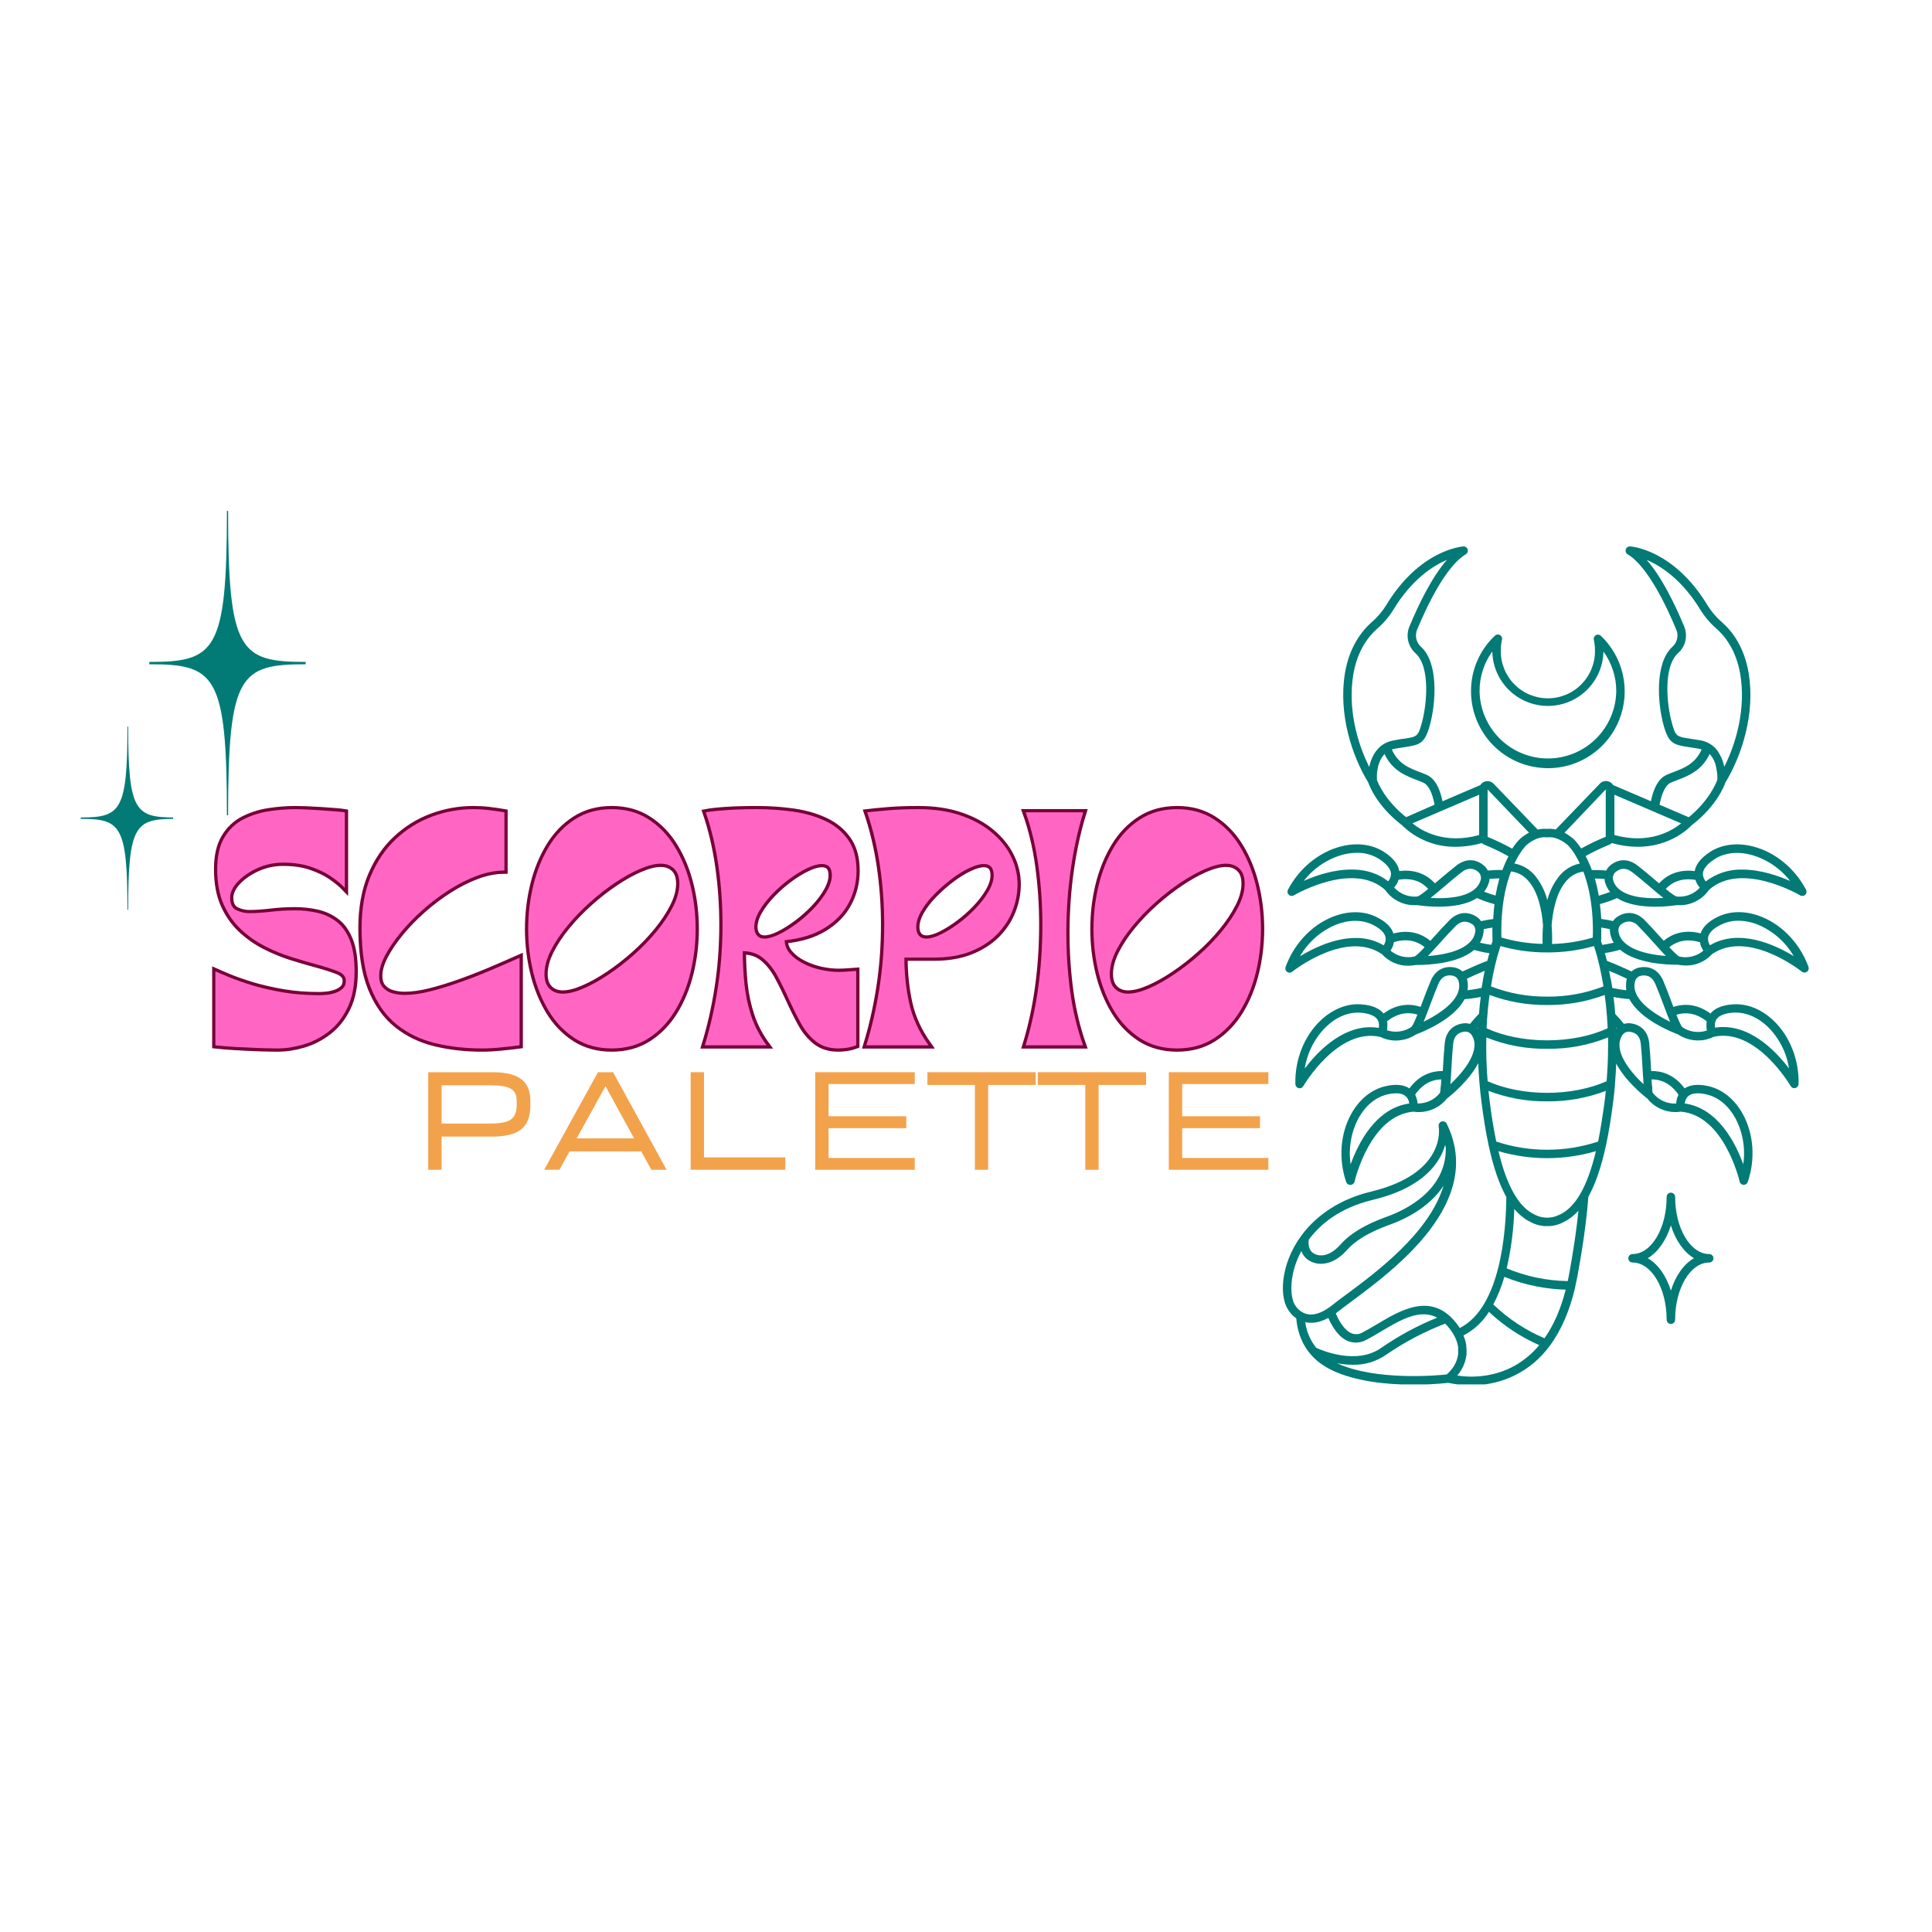 <svg version="1.0" preserveAspectRatio="xMidYMid meet" height="500" viewBox="0 0 375 375" zoomAndPan="magnify" width="500" xmlns:xlink="http://www.w3.org/1999/xlink" xmlns="http://www.w3.org/2000/svg"><defs><g></g><clipPath id="1feabb650b"><path clip-rule="nonzero" d="M 28.953 99.223 L 59.73 99.223 L 59.73 158.215 L 28.953 158.215 Z M 28.953 99.223"></path></clipPath><clipPath id="877f546e0d"><path clip-rule="nonzero" d="M 15.652 141 L 33.605 141 L 33.605 176.578 L 15.652 176.578 Z M 15.652 141"></path></clipPath><clipPath id="018cfb74e4"><path clip-rule="nonzero" d="M 249 106 L 351.168 106 L 351.168 268.711 L 249 268.711 Z M 249 106"></path></clipPath></defs><path stroke-miterlimit="4" stroke-opacity="1" stroke-width="1.695" stroke="#780037" d="M 5.755 73.002 L 5.755 53.877 C 6.557 54.242 7.781 54.768 9.427 55.45 C 11.083 56.122 13.073 56.815 15.406 57.523 C 17.734 58.216 20.344 58.81 23.234 59.31 C 26.135 59.805 29.24 60.055 32.536 60.055 C 33.036 60.055 33.667 60.023 34.427 59.956 C 35.198 59.877 35.964 59.716 36.729 59.476 C 37.5 59.221 38.156 58.846 38.698 58.346 C 39.24 57.851 39.51 57.174 39.51 56.315 C 39.51 55.185 38.786 54.341 37.339 53.778 C 35.896 53.216 34.068 52.638 31.859 52.039 C 29.865 51.502 27.708 50.872 25.401 50.153 C 23.109 49.424 20.828 48.487 18.568 47.341 C 16.302 46.18 14.245 44.737 12.391 43.002 C 10.536 41.258 9.042 39.122 7.906 36.596 C 6.781 34.055 6.219 30.997 6.219 27.424 C 6.219 24.034 6.839 21.305 8.089 19.226 C 9.333 17.143 10.974 15.581 13.005 14.544 C 15.036 13.508 17.224 12.81 19.578 12.456 C 21.927 12.091 24.214 11.914 26.432 11.914 C 27.104 11.914 28.026 11.935 29.193 11.976 C 30.375 12.023 31.635 12.086 32.969 12.174 C 34.307 12.263 35.536 12.351 36.661 12.44 C 37.797 12.528 38.656 12.622 39.245 12.721 L 39.245 32.242 C 38.339 31.294 37.161 30.32 35.719 29.325 C 34.271 28.336 32.516 27.492 30.453 26.794 C 28.401 26.086 25.995 25.737 23.234 25.737 C 20.937 25.737 18.75 26.2 16.661 27.127 C 14.589 28.055 12.88 29.216 11.547 30.617 C 10.214 32.018 9.542 33.424 9.542 34.825 C 9.542 36.445 10.083 37.523 11.167 38.055 C 12.26 38.57 13.37 38.831 14.495 38.831 C 16.073 38.831 17.901 38.711 19.974 38.466 C 22.057 38.211 24.187 38.086 26.365 38.086 C 28.307 38.086 30.193 38.289 32.026 38.695 C 33.859 39.096 35.505 39.841 36.974 40.935 C 38.443 42.013 39.609 43.607 40.469 45.716 C 41.328 47.815 41.76 50.555 41.76 53.945 C 41.76 57.653 41.135 60.789 39.891 63.346 C 38.641 65.898 37.016 67.94 35.005 69.471 C 32.995 71.008 30.839 72.117 28.531 72.799 C 26.224 73.476 24.005 73.81 21.875 73.81 C 20.573 73.81 18.937 73.778 16.958 73.711 C 14.995 73.643 13.021 73.549 11.031 73.43 C 9.047 73.32 7.286 73.174 5.755 73.002 Z M 84.469 73.002 C 82.792 73.221 81.135 73.409 79.5 73.565 C 77.88 73.726 76.281 73.81 74.703 73.81 C 70.453 73.81 66.453 73.357 62.698 72.456 C 58.948 71.549 55.635 69.961 52.766 67.685 C 49.896 65.403 47.646 62.232 46.01 58.185 C 44.391 54.133 43.578 48.966 43.578 42.69 C 43.578 37.534 44.38 33.034 45.979 29.195 C 47.589 25.357 49.76 22.159 52.484 19.612 C 55.224 17.049 58.318 15.127 61.771 13.846 C 65.24 12.555 68.823 11.914 72.531 11.914 C 73.891 11.914 75.229 11.987 76.557 12.143 C 77.891 12.299 79.214 12.492 80.531 12.721 L 80.531 27.773 C 78.266 27.773 75.917 28.221 73.474 29.127 C 71.036 30.034 68.62 31.252 66.224 32.789 C 63.828 34.32 61.557 36.039 59.406 37.935 C 57.266 39.836 55.354 41.805 53.677 43.846 C 52.01 45.877 50.672 47.831 49.672 49.706 C 48.677 51.581 48.156 53.268 48.115 54.758 C 48.068 56.159 48.385 57.247 49.057 58.018 C 49.74 58.778 50.604 59.299 51.641 59.575 C 52.688 59.851 53.708 59.987 54.703 59.987 C 56.599 59.987 58.75 59.695 61.141 59.112 C 63.536 58.513 66.078 57.742 68.76 56.794 C 71.453 55.841 74.135 54.805 76.802 53.68 C 79.474 52.544 82.031 51.435 84.469 50.351 Z M 108.323 73.81 C 104.703 73.81 101.536 72.945 98.823 71.211 C 96.12 69.466 93.87 67.127 92.083 64.195 C 90.297 61.247 88.948 57.935 88.047 54.258 C 87.151 50.575 86.703 46.784 86.703 42.888 C 86.703 39.002 87.151 35.216 88.047 31.528 C 88.948 27.841 90.297 24.523 92.083 21.565 C 93.87 18.607 96.12 16.258 98.823 14.528 C 101.536 12.784 104.703 11.914 108.323 11.914 C 111.943 11.914 115.109 12.784 117.813 14.528 C 120.526 16.258 122.786 18.607 124.599 21.565 C 126.406 24.523 127.766 27.841 128.672 31.528 C 129.578 35.216 130.026 39.002 130.026 42.888 C 130.026 46.784 129.578 50.575 128.672 54.258 C 127.766 57.935 126.406 61.247 124.599 64.195 C 122.786 67.127 120.526 69.466 117.813 71.211 C 115.109 72.945 111.943 73.81 108.323 73.81 Z M 121.005 26.002 C 119.516 26.002 117.74 26.44 115.677 27.325 C 113.625 28.206 111.464 29.409 109.203 30.935 C 106.953 32.445 104.75 34.164 102.599 36.081 C 100.443 38.002 98.484 40.039 96.719 42.19 C 94.964 44.331 93.552 46.466 92.479 48.596 C 91.422 50.716 90.891 52.706 90.891 54.56 C 90.891 56.226 91.333 57.487 92.219 58.346 C 93.099 59.211 94.24 59.638 95.646 59.638 C 97.135 59.638 98.906 59.2 100.958 58.315 C 103.021 57.435 105.182 56.237 107.448 54.721 C 109.708 53.211 111.922 51.497 114.089 49.575 C 116.26 47.653 118.224 45.622 119.979 43.482 C 121.745 41.331 123.156 39.206 124.219 37.107 C 125.286 35.002 125.823 33.018 125.823 31.164 C 125.823 29.445 125.37 28.153 124.464 27.289 C 123.563 26.43 122.406 26.002 121.005 26.002 Z M 132.391 73.002 C 133.839 68.299 134.964 63.336 135.771 58.117 C 136.589 52.898 136.995 47.44 136.995 41.742 C 136.995 36.633 136.641 31.617 135.938 26.695 C 135.24 21.763 134.146 17.107 132.656 12.721 C 133.839 12.492 135.583 12.299 137.891 12.143 C 140.198 11.987 142.885 11.914 145.953 11.914 C 149.12 11.914 152.224 12.127 155.271 12.555 C 158.328 12.976 161.089 13.768 163.547 14.924 C 166.01 16.07 167.974 17.69 169.443 19.773 C 170.911 21.851 171.646 24.539 171.646 27.836 C 171.646 30.872 170.953 33.674 169.573 36.247 C 168.208 38.82 166.141 40.956 163.385 42.653 C 160.625 44.357 157.188 45.409 153.068 45.815 C 153.068 47.075 153.51 48.216 154.396 49.242 C 155.276 50.258 156.432 51.133 157.854 51.857 C 159.276 52.575 160.792 53.117 162.391 53.482 C 164 53.836 165.51 54.013 166.911 54.013 C 167.771 54.013 168.594 53.976 169.375 53.914 C 170.172 53.846 170.906 53.789 171.578 53.747 L 171.578 73.002 C 170.729 73.32 169.917 73.534 169.146 73.643 C 168.375 73.758 167.625 73.81 166.911 73.81 C 164.604 73.81 162.677 73.206 161.13 71.992 C 159.599 70.763 158.313 69.206 157.276 67.305 C 156.24 65.409 155.245 63.414 154.297 61.331 C 153.344 59.211 152.349 57.18 151.297 55.237 C 150.26 53.294 149.021 51.716 147.573 50.502 C 146.13 49.278 144.344 48.664 142.224 48.664 C 142.224 51.513 142.37 54.346 142.656 57.174 C 142.953 59.997 143.547 62.747 144.427 65.419 C 145.313 68.075 146.635 70.607 148.401 73.002 Z M 162.703 26.081 C 161.667 26.081 160.411 26.435 158.932 27.143 C 157.464 27.836 155.927 28.773 154.328 29.956 C 152.729 31.127 151.24 32.435 149.859 33.883 C 148.479 35.325 147.359 36.784 146.5 38.252 C 145.635 39.721 145.208 41.112 145.208 42.424 C 145.208 43.284 145.432 43.997 145.885 44.56 C 146.339 45.122 146.995 45.403 147.854 45.403 C 148.891 45.403 150.146 45.044 151.615 44.325 C 153.083 43.596 154.604 42.648 156.182 41.476 C 157.771 40.299 159.255 38.987 160.635 37.539 C 162.016 36.091 163.13 34.627 163.979 33.133 C 164.839 31.633 165.271 30.252 165.271 28.997 C 165.271 27.055 164.417 26.081 162.703 26.081 Z M 174.224 73.002 C 175.667 68.299 176.797 63.336 177.615 58.117 C 178.432 52.898 178.839 47.44 178.839 41.742 C 178.839 36.633 178.474 31.617 177.75 26.695 C 177.021 21.763 175.911 17.107 174.422 12.721 C 175.599 12.581 177.344 12.409 179.651 12.211 C 181.958 12.013 184.646 11.914 187.714 11.914 C 191.786 11.914 195.411 12.45 198.589 13.534 C 201.781 14.617 204.474 16.086 206.672 17.94 C 208.865 19.794 210.526 21.872 211.651 24.18 C 212.781 26.487 213.344 28.857 213.344 31.299 C 213.344 33.69 212.891 36.023 211.984 38.284 C 211.089 40.544 209.74 42.581 207.927 44.393 C 206.12 46.19 203.865 47.627 201.172 48.695 C 198.479 49.758 195.354 50.289 191.786 50.289 L 184.057 50.289 C 184.057 54.445 184.469 58.403 185.297 62.159 C 186.135 65.909 187.802 69.523 190.297 73.002 Z M 204.599 26.081 C 203.609 26.081 202.365 26.435 200.875 27.143 C 199.385 27.836 197.844 28.789 196.255 29.992 C 194.677 31.18 193.188 32.492 191.786 33.914 C 190.385 35.336 189.255 36.794 188.391 38.284 C 187.531 39.773 187.104 41.153 187.104 42.424 C 187.104 43.325 187.328 44.049 187.781 44.591 C 188.234 45.133 188.891 45.403 189.75 45.403 C 190.786 45.403 192.042 45.044 193.51 44.325 C 194.974 43.596 196.5 42.648 198.078 41.476 C 199.667 40.299 201.151 38.987 202.531 37.539 C 203.911 36.091 205.031 34.627 205.891 33.133 C 206.755 31.633 207.182 30.252 207.182 28.997 C 207.182 27.055 206.323 26.081 204.599 26.081 Z M 215.438 73.002 C 216.885 68.299 217.964 63.336 218.682 58.117 C 219.411 52.898 219.776 47.44 219.776 41.742 C 219.776 36.633 219.438 31.607 218.766 26.664 C 218.094 21.706 216.984 17.06 215.438 12.721 L 230.354 12.721 C 228.953 17.237 227.865 22.164 227.094 27.508 C 226.333 32.836 225.948 38.351 225.948 44.044 C 225.948 49.112 226.286 54.122 226.958 59.075 C 227.646 64.023 228.755 68.664 230.286 73.002 Z M 254.63 73.81 C 251.01 73.81 247.844 72.945 245.13 71.211 C 242.422 69.466 240.177 67.127 238.391 64.195 C 236.604 61.247 235.255 57.935 234.349 54.258 C 233.458 50.575 233.01 46.784 233.01 42.888 C 233.01 39.002 233.458 35.216 234.349 31.528 C 235.255 27.841 236.604 24.523 238.391 21.565 C 240.177 18.607 242.422 16.258 245.13 14.528 C 247.844 12.784 251.01 11.914 254.63 11.914 C 258.25 11.914 261.411 12.784 264.115 14.528 C 266.833 16.258 269.094 18.607 270.906 21.565 C 272.714 24.523 274.073 27.841 274.979 31.528 C 275.88 35.216 276.333 39.002 276.333 42.888 C 276.333 46.784 275.88 50.575 274.979 54.258 C 274.073 57.935 272.714 61.247 270.906 64.195 C 269.094 67.127 266.833 69.466 264.115 71.211 C 261.411 72.945 258.25 73.81 254.63 73.81 Z M 267.313 26.002 C 265.823 26.002 264.047 26.44 261.979 27.325 C 259.927 28.206 257.771 29.409 255.51 30.935 C 253.255 32.445 251.052 34.164 248.901 36.081 C 246.75 38.002 244.792 40.039 243.026 42.19 C 241.271 44.331 239.859 46.466 238.786 48.596 C 237.729 50.716 237.198 52.706 237.198 54.56 C 237.198 56.226 237.641 57.487 238.521 58.346 C 239.406 59.211 240.547 59.638 241.948 59.638 C 243.438 59.638 245.208 59.2 247.266 58.315 C 249.328 57.435 251.49 56.237 253.755 54.721 C 256.016 53.211 258.229 51.497 260.391 49.575 C 262.568 47.653 264.531 45.622 266.286 43.482 C 268.052 41.331 269.464 39.206 270.526 37.107 C 271.594 35.002 272.13 33.018 272.13 31.164 C 272.13 29.445 271.677 28.153 270.771 27.289 C 269.865 26.43 268.714 26.002 267.313 26.002 Z M 267.313 26.002" stroke-linejoin="miter" fill="none" transform="matrix(0.75, 0, 0, 0.75, 37.5, 148.139)" stroke-linecap="butt"></path><g fill-opacity="1" fill="#ff66c4"><g transform="translate(40.945, 202.889)"><g><path d="M 0.859 0 L 0.859 -14.344 C 1.473 -14.07 2.398 -13.68 3.641 -13.172 C 4.879 -12.66 6.367 -12.141 8.109 -11.609 C 9.859 -11.086 11.816 -10.641 13.984 -10.266 C 16.148 -9.898 18.473 -9.719 20.953 -9.719 C 21.328 -9.719 21.801 -9.738 22.375 -9.781 C 22.957 -9.832 23.535 -9.953 24.109 -10.141 C 24.68 -10.328 25.172 -10.609 25.578 -10.984 C 25.984 -11.359 26.188 -11.867 26.188 -12.516 C 26.188 -13.359 25.645 -13.988 24.562 -14.406 C 23.477 -14.832 22.109 -15.27 20.453 -15.719 C 18.953 -16.125 17.336 -16.598 15.609 -17.141 C 13.879 -17.68 12.164 -18.383 10.469 -19.25 C 8.781 -20.113 7.238 -21.195 5.844 -22.5 C 4.457 -23.812 3.336 -25.414 2.484 -27.312 C 1.641 -29.207 1.219 -31.492 1.219 -34.172 C 1.219 -36.711 1.68 -38.766 2.609 -40.328 C 3.547 -41.891 4.773 -43.062 6.297 -43.844 C 7.828 -44.625 9.473 -45.148 11.234 -45.422 C 13.004 -45.691 14.719 -45.828 16.375 -45.828 C 16.883 -45.828 17.578 -45.805 18.453 -45.766 C 19.336 -45.734 20.281 -45.68 21.281 -45.609 C 22.281 -45.547 23.203 -45.477 24.047 -45.406 C 24.898 -45.344 25.547 -45.281 25.984 -45.219 L 25.984 -30.562 C 25.305 -31.281 24.426 -32.008 23.344 -32.75 C 22.258 -33.5 20.945 -34.133 19.406 -34.656 C 17.863 -35.188 16.055 -35.453 13.984 -35.453 C 12.254 -35.453 10.609 -35.102 9.047 -34.406 C 7.492 -33.707 6.219 -32.832 5.219 -31.781 C 4.219 -30.727 3.719 -29.68 3.719 -28.641 C 3.719 -27.41 4.125 -26.602 4.938 -26.219 C 5.75 -25.832 6.578 -25.641 7.422 -25.641 C 8.609 -25.641 9.984 -25.727 11.547 -25.906 C 13.109 -26.094 14.703 -26.188 16.328 -26.188 C 17.785 -26.188 19.195 -26.035 20.562 -25.734 C 21.938 -25.43 23.176 -24.867 24.281 -24.047 C 25.383 -23.234 26.258 -22.039 26.906 -20.469 C 27.551 -18.895 27.875 -16.836 27.875 -14.297 C 27.875 -11.516 27.406 -9.164 26.469 -7.25 C 25.539 -5.332 24.32 -3.797 22.812 -2.641 C 21.301 -1.492 19.68 -0.664 17.953 -0.156 C 16.223 0.352 14.562 0.609 12.969 0.609 C 11.988 0.609 10.758 0.582 9.281 0.531 C 7.801 0.477 6.316 0.41 4.828 0.328 C 3.336 0.242 2.016 0.133 0.859 0 Z M 0.859 0"></path></g></g></g><g fill-opacity="1" fill="#ff66c4"><g transform="translate(69.674, 202.889)"><g><path d="M 31.172 0 C 29.922 0.164 28.688 0.305 27.469 0.422 C 26.25 0.547 25.047 0.609 23.859 0.609 C 20.672 0.609 17.664 0.27 14.844 -0.406 C 12.031 -1.082 9.547 -2.273 7.391 -3.984 C 5.242 -5.703 3.562 -8.078 2.344 -11.109 C 1.125 -14.148 0.516 -18.023 0.516 -22.734 C 0.516 -26.598 1.113 -29.969 2.312 -32.844 C 3.52 -35.727 5.148 -38.129 7.203 -40.047 C 9.254 -41.961 11.578 -43.406 14.172 -44.375 C 16.766 -45.344 19.445 -45.828 22.219 -45.828 C 23.238 -45.828 24.25 -45.766 25.25 -45.641 C 26.25 -45.523 27.242 -45.383 28.234 -45.219 L 28.234 -33.922 C 26.535 -33.922 24.77 -33.582 22.938 -32.906 C 21.102 -32.227 19.285 -31.312 17.484 -30.156 C 15.691 -29.008 13.988 -27.723 12.375 -26.297 C 10.77 -24.867 9.336 -23.391 8.078 -21.859 C 6.828 -20.336 5.828 -18.875 5.078 -17.469 C 4.336 -16.062 3.953 -14.801 3.922 -13.688 C 3.879 -12.633 4.113 -11.816 4.625 -11.234 C 5.133 -10.66 5.781 -10.27 6.562 -10.062 C 7.344 -9.863 8.102 -9.766 8.844 -9.766 C 10.27 -9.766 11.879 -9.984 13.672 -10.422 C 15.473 -10.867 17.379 -11.445 19.391 -12.156 C 21.41 -12.863 23.422 -13.641 25.422 -14.484 C 27.43 -15.336 29.348 -16.172 31.172 -16.984 Z M 31.172 0"></path></g></g></g><g fill-opacity="1" fill="#ff66c4"><g transform="translate(101.708, 202.889)"><g><path d="M 17.031 0.609 C 14.32 0.609 11.945 -0.039 9.906 -1.344 C 7.875 -2.656 6.188 -4.41 4.844 -6.609 C 3.508 -8.816 2.504 -11.301 1.828 -14.062 C 1.148 -16.82 0.812 -19.66 0.812 -22.578 C 0.812 -25.492 1.148 -28.332 1.828 -31.094 C 2.504 -33.863 3.508 -36.359 4.844 -38.578 C 6.188 -40.797 7.875 -42.555 9.906 -43.859 C 11.945 -45.172 14.32 -45.828 17.031 -45.828 C 19.75 -45.828 22.125 -45.172 24.156 -43.859 C 26.188 -42.555 27.879 -40.797 29.234 -38.578 C 30.598 -36.359 31.617 -33.863 32.297 -31.094 C 32.973 -28.332 33.312 -25.492 33.312 -22.578 C 33.312 -19.66 32.973 -16.82 32.297 -14.062 C 31.617 -11.301 30.598 -8.816 29.234 -6.609 C 27.879 -4.41 26.188 -2.656 24.156 -1.344 C 22.125 -0.039 19.75 0.609 17.031 0.609 Z M 26.547 -35.25 C 25.43 -35.25 24.098 -34.914 22.547 -34.25 C 21.004 -33.594 19.383 -32.695 17.688 -31.562 C 16 -30.426 14.348 -29.133 12.734 -27.688 C 11.129 -26.25 9.664 -24.723 8.344 -23.109 C 7.02 -21.504 5.957 -19.906 5.156 -18.312 C 4.363 -16.719 3.969 -15.223 3.969 -13.828 C 3.969 -12.578 4.297 -11.629 4.953 -10.984 C 5.617 -10.336 6.477 -10.016 7.531 -10.016 C 8.645 -10.016 9.973 -10.344 11.516 -11 C 13.055 -11.664 14.676 -12.566 16.375 -13.703 C 18.07 -14.836 19.734 -16.125 21.359 -17.562 C 22.984 -19.008 24.457 -20.535 25.781 -22.141 C 27.102 -23.754 28.16 -25.348 28.953 -26.922 C 29.754 -28.504 30.156 -29.988 30.156 -31.375 C 30.156 -32.664 29.816 -33.633 29.141 -34.281 C 28.461 -34.926 27.598 -35.25 26.547 -35.25 Z M 26.547 -35.25"></path></g></g></g><g fill-opacity="1" fill="#ff66c4"><g transform="translate(135.776, 202.889)"><g><path d="M 1.016 0 C 2.098 -3.531 2.941 -7.25 3.547 -11.156 C 4.16 -15.07 4.469 -19.172 4.469 -23.453 C 4.469 -27.273 4.207 -31.035 3.688 -34.734 C 3.164 -38.43 2.344 -41.926 1.219 -45.219 C 2.102 -45.383 3.41 -45.523 5.141 -45.641 C 6.867 -45.766 8.883 -45.828 11.188 -45.828 C 13.562 -45.828 15.891 -45.664 18.172 -45.344 C 20.461 -45.02 22.531 -44.426 24.375 -43.562 C 26.227 -42.695 27.707 -41.484 28.812 -39.922 C 29.914 -38.359 30.469 -36.344 30.469 -33.875 C 30.469 -31.602 29.945 -29.5 28.906 -27.562 C 27.875 -25.633 26.32 -24.035 24.25 -22.766 C 22.188 -21.492 19.613 -20.703 16.531 -20.391 C 16.531 -19.441 16.859 -18.586 17.516 -17.828 C 18.18 -17.066 19.047 -16.41 20.109 -15.859 C 21.18 -15.316 22.316 -14.91 23.516 -14.641 C 24.723 -14.367 25.852 -14.234 26.906 -14.234 C 27.551 -14.234 28.172 -14.258 28.766 -14.312 C 29.359 -14.363 29.906 -14.406 30.406 -14.438 L 30.406 0 C 29.77 0.238 29.16 0.398 28.578 0.484 C 28.004 0.566 27.445 0.609 26.906 0.609 C 25.176 0.609 23.734 0.148 22.578 -0.766 C 21.43 -1.68 20.469 -2.848 19.688 -4.266 C 18.906 -5.691 18.156 -7.188 17.438 -8.75 C 16.727 -10.344 15.984 -11.867 15.203 -13.328 C 14.422 -14.785 13.488 -15.973 12.406 -16.891 C 11.32 -17.805 9.984 -18.266 8.391 -18.266 C 8.391 -16.117 8.5 -13.988 8.719 -11.875 C 8.938 -9.758 9.375 -7.703 10.031 -5.703 C 10.695 -3.703 11.691 -1.801 13.016 0 Z M 23.75 -35.188 C 22.969 -35.188 22.023 -34.926 20.922 -34.406 C 19.828 -33.883 18.676 -33.18 17.469 -32.297 C 16.27 -31.41 15.148 -30.426 14.109 -29.344 C 13.078 -28.258 12.238 -27.164 11.594 -26.062 C 10.945 -24.957 10.625 -23.914 10.625 -22.938 C 10.625 -22.289 10.789 -21.754 11.125 -21.328 C 11.469 -20.91 11.961 -20.703 12.609 -20.703 C 13.391 -20.703 14.332 -20.973 15.438 -21.516 C 16.539 -22.055 17.688 -22.766 18.875 -23.641 C 20.062 -24.523 21.172 -25.508 22.203 -26.594 C 23.234 -27.688 24.07 -28.789 24.719 -29.906 C 25.363 -31.02 25.688 -32.051 25.688 -33 C 25.688 -34.457 25.039 -35.188 23.75 -35.188 Z M 23.75 -35.188"></path></g></g></g><g fill-opacity="1" fill="#ff66c4"><g transform="translate(167.098, 202.889)"><g><path d="M 1.062 0 C 2.156 -3.531 3.004 -7.25 3.609 -11.156 C 4.223 -15.07 4.531 -19.172 4.531 -23.453 C 4.531 -27.273 4.258 -31.035 3.719 -34.734 C 3.176 -38.43 2.344 -41.926 1.219 -45.219 C 2.102 -45.312 3.41 -45.438 5.141 -45.594 C 6.867 -45.75 8.883 -45.828 11.188 -45.828 C 14.238 -45.828 16.957 -45.422 19.344 -44.609 C 21.738 -43.797 23.758 -42.691 25.406 -41.297 C 27.051 -39.91 28.297 -38.352 29.141 -36.625 C 29.984 -34.895 30.406 -33.113 30.406 -31.281 C 30.406 -29.477 30.066 -27.727 29.391 -26.031 C 28.711 -24.344 27.695 -22.816 26.344 -21.453 C 24.988 -20.098 23.301 -19.02 21.281 -18.219 C 19.27 -17.426 16.922 -17.031 14.234 -17.031 L 8.438 -17.031 C 8.438 -13.914 8.75 -10.953 9.375 -8.141 C 10.008 -5.328 11.258 -2.613 13.125 0 Z M 23.859 -35.188 C 23.109 -35.188 22.172 -34.926 21.047 -34.406 C 19.93 -33.883 18.781 -33.172 17.594 -32.266 C 16.406 -31.367 15.285 -30.383 14.234 -29.312 C 13.18 -28.25 12.332 -27.156 11.688 -26.031 C 11.051 -24.914 10.734 -23.883 10.734 -22.938 C 10.734 -22.258 10.898 -21.719 11.234 -21.312 C 11.578 -20.906 12.07 -20.703 12.719 -20.703 C 13.5 -20.703 14.438 -20.973 15.531 -21.516 C 16.633 -22.055 17.781 -22.766 18.969 -23.641 C 20.156 -24.523 21.266 -25.508 22.297 -26.594 C 23.336 -27.688 24.176 -28.789 24.812 -29.906 C 25.457 -31.02 25.781 -32.051 25.781 -33 C 25.781 -34.457 25.141 -35.188 23.859 -35.188 Z M 23.859 -35.188"></path></g></g></g><g fill-opacity="1" fill="#ff66c4"><g transform="translate(197.861, 202.889)"><g><path d="M 1.219 0 C 2.301 -3.531 3.113 -7.25 3.656 -11.156 C 4.195 -15.07 4.469 -19.172 4.469 -23.453 C 4.469 -27.273 4.211 -31.039 3.703 -34.75 C 3.203 -38.469 2.375 -41.957 1.219 -45.219 L 12.406 -45.219 C 11.352 -41.82 10.539 -38.125 9.969 -34.125 C 9.395 -30.125 9.109 -25.988 9.109 -21.719 C 9.109 -17.914 9.359 -14.156 9.859 -10.438 C 10.367 -6.727 11.203 -3.25 12.359 0 Z M 1.219 0"></path></g></g></g><g fill-opacity="1" fill="#ff66c4"><g transform="translate(211.438, 202.889)"><g><path d="M 17.031 0.609 C 14.32 0.609 11.945 -0.039 9.906 -1.344 C 7.875 -2.656 6.188 -4.41 4.844 -6.609 C 3.508 -8.816 2.504 -11.301 1.828 -14.062 C 1.148 -16.82 0.812 -19.66 0.812 -22.578 C 0.812 -25.492 1.148 -28.332 1.828 -31.094 C 2.504 -33.863 3.508 -36.359 4.844 -38.578 C 6.188 -40.797 7.875 -42.555 9.906 -43.859 C 11.945 -45.172 14.32 -45.828 17.031 -45.828 C 19.75 -45.828 22.125 -45.172 24.156 -43.859 C 26.188 -42.555 27.879 -40.797 29.234 -38.578 C 30.598 -36.359 31.617 -33.863 32.297 -31.094 C 32.973 -28.332 33.312 -25.492 33.312 -22.578 C 33.312 -19.66 32.973 -16.82 32.297 -14.062 C 31.617 -11.301 30.598 -8.816 29.234 -6.609 C 27.879 -4.41 26.188 -2.656 24.156 -1.344 C 22.125 -0.039 19.75 0.609 17.031 0.609 Z M 26.547 -35.25 C 25.43 -35.25 24.098 -34.914 22.547 -34.25 C 21.004 -33.594 19.383 -32.695 17.688 -31.562 C 16 -30.426 14.348 -29.133 12.734 -27.688 C 11.129 -26.25 9.664 -24.723 8.344 -23.109 C 7.02 -21.504 5.957 -19.906 5.156 -18.312 C 4.363 -16.719 3.969 -15.223 3.969 -13.828 C 3.969 -12.578 4.297 -11.629 4.953 -10.984 C 5.617 -10.336 6.477 -10.016 7.531 -10.016 C 8.645 -10.016 9.973 -10.344 11.516 -11 C 13.055 -11.664 14.676 -12.566 16.375 -13.703 C 18.07 -14.836 19.734 -16.125 21.359 -17.562 C 22.984 -19.008 24.457 -20.535 25.781 -22.141 C 27.102 -23.754 28.16 -25.348 28.953 -26.922 C 29.754 -28.504 30.156 -29.988 30.156 -31.375 C 30.156 -32.664 29.816 -33.633 29.141 -34.281 C 28.461 -34.926 27.598 -35.25 26.547 -35.25 Z M 26.547 -35.25"></path></g></g></g><g fill-opacity="1" fill="#ff66c4"><g transform="translate(245.508, 202.889)"><g></g></g></g><g clip-path="url(#1feabb650b)"><path fill-rule="evenodd" fill-opacity="1" d="M 44.277 158.238 L 44.043 158.238 C 44.043 130.918 41.766 128.934 28.984 128.934 L 28.984 128.48 C 41.766 128.48 44.043 126.492 44.043 99.172 L 44.277 99.172 C 44.277 126.492 46.551 128.48 59.328 128.48 L 59.328 128.934 C 46.551 128.934 44.277 130.918 44.277 158.238" fill="#027a76"></path></g><g clip-path="url(#877f546e0d)"><path fill-rule="evenodd" fill-opacity="1" d="M 24.879 176.594 L 24.738 176.594 C 24.738 160.137 23.367 158.941 15.668 158.941 L 15.668 158.668 C 23.367 158.668 24.738 157.473 24.738 141.016 L 24.879 141.016 C 24.879 157.473 26.25 158.668 33.945 158.668 L 33.945 158.941 C 26.25 158.941 24.879 160.137 24.879 176.594" fill="#027a76"></path></g><g fill-opacity="1" fill="#f3a24c"><g transform="translate(79.21, 227.053)"><g><path d="M 16.25 -18.938 C 18.25 -18.938 19.785 -18.695 20.859 -18.219 C 21.93 -17.75 22.676 -17.102 23.094 -16.281 C 23.52 -15.469 23.734 -14.516 23.734 -13.422 L 23.734 -12.5 C 23.734 -10.395 23.156 -8.859 22 -7.891 C 20.844 -6.922 18.926 -6.438 16.25 -6.438 L 6.5 -6.438 L 6.5 0 L 3.906 0 L 3.906 -18.938 Z M 21.078 -12.5 L 21.078 -13.422 C 21.078 -14.535 20.688 -15.312 19.906 -15.75 C 19.133 -16.188 17.812 -16.406 15.938 -16.406 L 6.5 -16.406 L 6.5 -8.969 L 15.938 -8.969 C 17.895 -8.969 19.238 -9.234 19.969 -9.766 C 20.707 -10.305 21.078 -11.219 21.078 -12.5 Z M 21.078 -12.5"></path></g></g></g><g fill-opacity="1" fill="#f3a24c"><g transform="translate(105.467, 227.053)"><g><path d="M 20.953 0 L 19 -3.562 L 5.078 -3.562 L 3.125 0 L 0.156 0 L 10.578 -18.906 L 10.547 -18.938 L 13.547 -18.938 L 13.547 -18.906 L 23.922 0 Z M 6.469 -6.094 L 17.609 -6.094 L 12.062 -16.219 Z M 6.469 -6.094"></path></g></g></g><g fill-opacity="1" fill="#f3a24c"><g transform="translate(130.178, 227.053)"><g><path d="M 6.469 -18.938 L 6.469 -2.406 L 22.25 -2.406 L 22.25 0 L 3.875 0 L 3.875 -18.938 Z M 6.469 -18.938"></path></g></g></g><g fill-opacity="1" fill="#f3a24c"><g transform="translate(154.32, 227.053)"><g><path d="M 23.234 -16.641 L 6.5 -16.641 L 6.5 -10.391 L 21.594 -10.391 L 21.594 -8.078 L 6.5 -8.078 L 6.5 -2.297 L 23.234 -2.297 L 23.234 0 L 3.906 0 L 3.906 -18.938 L 23.234 -18.938 Z M 23.234 -16.641"></path></g></g></g><g fill-opacity="1" fill="#f3a24c"><g transform="translate(180.104, 227.053)"><g><path d="M 20.922 -18.938 L 20.922 -16.469 L 11.703 -16.469 L 11.703 0 L 9.125 0 L 9.125 -16.469 L -0.094 -16.469 L -0.094 -18.938 Z M 20.922 -18.938"></path></g></g></g><g fill-opacity="1" fill="#f3a24c"><g transform="translate(201.532, 227.053)"><g><path d="M 20.922 -18.938 L 20.922 -16.469 L 11.703 -16.469 L 11.703 0 L 9.125 0 L 9.125 -16.469 L -0.094 -16.469 L -0.094 -18.938 Z M 20.922 -18.938"></path></g></g></g><g fill-opacity="1" fill="#f3a24c"><g transform="translate(222.961, 227.053)"><g><path d="M 23.234 -16.641 L 6.5 -16.641 L 6.5 -10.391 L 21.594 -10.391 L 21.594 -8.078 L 6.5 -8.078 L 6.5 -2.297 L 23.234 -2.297 L 23.234 0 L 3.906 0 L 3.906 -18.938 L 23.234 -18.938 Z M 23.234 -16.641"></path></g></g></g><g fill-opacity="1" fill="#f3a24c"><g transform="translate(248.745, 227.053)"><g></g></g></g><path fill-rule="nonzero" fill-opacity="1" d="M 316.883 243.41 C 320.527 243.41 323.496 238.434 323.496 232.32 C 323.496 232.094 323.574 231.898 323.734 231.738 C 323.898 231.574 324.09 231.496 324.32 231.496 C 324.547 231.496 324.742 231.574 324.902 231.738 C 325.062 231.898 325.141 232.094 325.141 232.32 C 325.141 238.434 328.109 243.41 331.754 243.41 C 331.98 243.41 332.176 243.488 332.336 243.648 C 332.496 243.809 332.578 244.004 332.578 244.23 C 332.578 244.461 332.496 244.652 332.336 244.816 C 332.176 244.977 331.98 245.055 331.754 245.055 C 328.109 245.055 325.141 250.031 325.141 256.148 C 325.141 256.375 325.062 256.57 324.902 256.73 C 324.742 256.891 324.547 256.973 324.32 256.973 C 324.09 256.973 323.898 256.891 323.734 256.73 C 323.574 256.57 323.496 256.375 323.496 256.148 C 323.496 250.031 320.527 245.055 316.883 245.055 C 316.656 245.055 316.461 244.977 316.301 244.816 C 316.141 244.652 316.059 244.461 316.059 244.23 C 316.059 244.004 316.141 243.809 316.301 243.648 C 316.461 243.488 316.656 243.41 316.883 243.41 Z M 324.32 250.512 C 325.227 247.605 326.824 245.348 328.805 244.215 C 326.84 243.055 325.234 240.766 324.32 237.859 C 323.402 240.758 321.797 243.055 319.832 244.215 C 321.797 245.348 323.414 247.605 324.32 250.512 Z M 324.32 250.512" fill="#027a76"></path><path fill-rule="nonzero" fill-opacity="1" d="M 300.441 149.098 C 299.461 149.098 298.492 149 297.531 148.809 C 296.57 148.617 295.641 148.336 294.734 147.961 C 293.828 147.586 292.973 147.125 292.156 146.582 C 291.344 146.039 290.59 145.422 289.898 144.727 C 289.207 144.035 288.586 143.281 288.043 142.469 C 287.5 141.656 287.039 140.797 286.664 139.891 C 286.289 138.988 286.004 138.055 285.812 137.098 C 285.621 136.137 285.523 135.168 285.523 134.188 C 285.516 132.141 285.914 130.18 286.719 128.301 C 287.527 126.422 288.676 124.781 290.168 123.383 C 290.301 123.254 290.457 123.18 290.641 123.16 C 290.824 123.137 290.996 123.172 291.152 123.266 C 291.312 123.359 291.43 123.492 291.5 123.664 C 291.57 123.832 291.582 124.008 291.535 124.188 C 291.375 124.852 291.301 125.523 291.305 126.207 C 291.289 126.816 291.336 127.422 291.445 128.02 C 291.551 128.617 291.719 129.199 291.941 129.766 C 292.164 130.332 292.445 130.867 292.773 131.379 C 293.105 131.891 293.484 132.363 293.91 132.797 C 294.336 133.23 294.801 133.621 295.305 133.961 C 295.805 134.305 296.34 134.594 296.898 134.828 C 297.461 135.062 298.039 135.242 298.633 135.363 C 299.23 135.484 299.832 135.543 300.441 135.543 C 301.051 135.543 301.652 135.484 302.25 135.363 C 302.844 135.242 303.422 135.062 303.984 134.828 C 304.547 134.594 305.078 134.305 305.582 133.961 C 306.082 133.621 306.547 133.23 306.973 132.797 C 307.398 132.363 307.777 131.891 308.109 131.379 C 308.441 130.867 308.719 130.332 308.941 129.766 C 309.164 129.199 309.332 128.617 309.438 128.02 C 309.547 127.422 309.594 126.816 309.578 126.207 C 309.582 125.527 309.508 124.852 309.359 124.188 C 309.316 124.008 309.332 123.84 309.406 123.672 C 309.48 123.508 309.594 123.379 309.75 123.289 C 309.91 123.199 310.078 123.164 310.258 123.184 C 310.438 123.207 310.594 123.277 310.727 123.402 C 311.262 123.914 311.758 124.461 312.211 125.047 C 312.668 125.633 313.078 126.25 313.438 126.895 C 313.801 127.539 314.117 128.211 314.379 128.902 C 314.641 129.594 314.852 130.305 315.012 131.027 C 315.168 131.754 315.27 132.484 315.32 133.223 C 315.367 133.965 315.359 134.703 315.301 135.441 C 315.238 136.18 315.121 136.91 314.949 137.629 C 314.781 138.352 314.559 139.055 314.281 139.746 C 314.008 140.434 313.68 141.098 313.309 141.734 C 312.934 142.375 312.512 142.984 312.047 143.559 C 311.582 144.137 311.078 144.676 310.531 145.18 C 309.984 145.68 309.406 146.137 308.793 146.555 C 308.176 146.969 307.535 147.336 306.867 147.656 C 306.199 147.973 305.508 148.242 304.801 148.461 C 304.094 148.676 303.371 148.84 302.637 148.949 C 301.906 149.059 301.168 149.113 300.426 149.109 Z M 311.227 126.441 C 311.215 127.141 311.133 127.832 310.984 128.52 C 310.836 129.203 310.625 129.863 310.348 130.508 C 310.07 131.148 309.734 131.758 309.336 132.336 C 308.941 132.91 308.496 133.445 307.996 133.934 C 307.496 134.426 306.953 134.863 306.371 135.246 C 305.785 135.629 305.168 135.953 304.52 136.219 C 303.875 136.484 303.207 136.684 302.52 136.816 C 301.832 136.953 301.141 137.02 300.441 137.02 C 299.742 137.02 299.051 136.953 298.363 136.816 C 297.676 136.684 297.008 136.484 296.363 136.219 C 295.715 135.953 295.098 135.629 294.516 135.246 C 293.93 134.863 293.387 134.426 292.887 133.934 C 292.387 133.445 291.941 132.91 291.547 132.336 C 291.148 131.758 290.812 131.148 290.535 130.508 C 290.258 129.863 290.047 129.203 289.898 128.52 C 289.75 127.832 289.668 127.141 289.656 126.441 C 288.844 127.57 288.227 128.793 287.805 130.117 C 287.383 131.441 287.176 132.793 287.184 134.184 C 287.199 135.043 287.297 135.895 287.477 136.738 C 287.66 137.582 287.918 138.398 288.262 139.188 C 288.602 139.98 289.012 140.73 289.5 141.441 C 289.984 142.152 290.535 142.809 291.152 143.414 C 291.766 144.016 292.434 144.555 293.152 145.031 C 293.871 145.504 294.629 145.902 295.426 146.23 C 296.223 146.555 297.043 146.801 297.891 146.969 C 298.734 147.133 299.59 147.219 300.449 147.219 C 301.312 147.219 302.164 147.133 303.008 146.969 C 303.855 146.801 304.676 146.555 305.473 146.23 C 306.27 145.902 307.027 145.504 307.75 145.031 C 308.469 144.555 309.133 144.016 309.75 143.414 C 310.363 142.809 310.914 142.152 311.398 141.441 C 311.887 140.73 312.301 139.98 312.641 139.188 C 312.98 138.398 313.242 137.582 313.422 136.738 C 313.602 135.895 313.699 135.043 313.715 134.184 C 313.719 132.797 313.508 131.441 313.082 130.121 C 312.66 128.801 312.039 127.578 311.227 126.457 Z M 311.227 126.441" fill="#027a76"></path><g clip-path="url(#018cfb74e4)"><path fill-rule="nonzero" fill-opacity="1" d="M 250.094 244.398 C 250.715 242.777 251.539 241.266 252.566 239.867 L 252.594 239.828 C 255.621 235.711 260.324 232.684 266.074 231.301 C 280.727 227.785 279.312 219.008 279.254 218.637 C 279.211 218.43 279.242 218.238 279.348 218.059 C 279.453 217.879 279.605 217.754 279.801 217.688 C 280 217.621 280.195 217.633 280.387 217.715 C 280.578 217.797 280.719 217.93 280.809 218.121 C 288.297 233.363 270.703 246.395 262.27 252.652 C 261.234 253.418 260.34 254.082 259.684 254.609 C 259.543 254.723 259.402 254.832 259.273 254.934 C 260.172 257.023 261.262 258.391 262.379 258.812 C 263.129 259.078 263.844 259.004 264.523 258.59 C 265.398 258.145 266.309 257.602 267.277 257.027 C 271.914 254.262 277.688 250.848 282.43 256.531 C 282.762 256.926 283.066 257.336 283.344 257.77 C 291.305 253.742 292.324 238.891 292.379 232.336 C 291.012 229.902 289.879 226.617 288.961 222.395 C 288.41 219.844 287.934 216.941 287.527 213.691 C 287.203 211.105 287.016 208.656 286.926 206.348 C 285.164 209.77 281.547 212.691 280.84 213.242 C 280.18 214.066 279.375 214.707 278.426 215.164 C 277.477 215.621 276.473 215.852 275.418 215.859 C 275.07 215.863 274.727 215.832 274.387 215.773 C 265.926 216.414 262.949 229.211 262.918 229.34 C 262.879 229.52 262.785 229.672 262.645 229.789 C 262.504 229.91 262.344 229.973 262.16 229.984 L 262.07 229.984 C 261.895 229.984 261.734 229.934 261.59 229.828 C 261.445 229.727 261.348 229.59 261.289 229.422 C 259.785 224.988 260.145 220.062 262.254 216.242 C 263.824 213.402 266.164 211.488 268.844 210.848 C 271.188 210.285 272.652 210.648 273.562 211.258 C 275.652 208.41 278.246 207.855 280.047 207.887 C 280.07 207.539 280.09 207.184 280.109 206.82 C 280.199 205.34 280.285 203.801 280.43 202.43 C 280.66 200.25 281.992 198.863 284.09 198.625 C 284.512 198.582 284.922 198.621 285.324 198.746 C 285.871 198.055 286.453 197.395 287.074 196.77 C 287.164 195.617 287.277 194.527 287.41 193.5 C 286.371 193.711 285.324 193.859 284.266 193.941 C 282.16 198.004 275.664 200.48 274.859 200.777 C 273.668 201.559 272.359 201.957 270.934 201.969 C 269.883 201.973 268.883 201.738 267.941 201.27 C 259.676 199.371 253.035 210.703 252.969 210.816 C 252.809 211.094 252.57 211.23 252.254 211.23 C 252.184 211.23 252.117 211.219 252.051 211.203 C 251.871 211.16 251.723 211.062 251.609 210.918 C 251.492 210.773 251.434 210.609 251.43 210.426 C 251.309 205.746 253.117 201.148 256.262 198.133 C 258.605 195.887 261.414 194.754 264.16 194.938 C 266.566 195.098 267.867 195.875 268.539 196.723 C 271.387 194.629 274.031 194.867 275.742 195.434 C 275.859 195.109 275.984 194.789 276.105 194.457 C 276.633 193.059 277.176 191.613 277.727 190.336 C 278.594 188.316 280.285 187.391 282.355 187.793 C 282.93 187.906 283.434 188.164 283.863 188.562 C 285.785 187.672 287.402 186.98 288.691 186.5 C 288.828 185.953 288.961 185.461 289.102 185.02 C 288.098 184.875 287.109 184.664 286.133 184.375 C 282.992 187.098 276.914 187.297 275.23 187.297 L 274.84 187.297 C 274.336 187.395 273.828 187.445 273.32 187.449 C 272.352 187.453 271.426 187.262 270.543 186.871 C 269.66 186.48 268.895 185.926 268.246 185.207 C 261.312 180.449 251.242 188.277 250.816 188.613 C 250.664 188.734 250.496 188.793 250.305 188.793 C 250.172 188.793 250.043 188.762 249.926 188.699 C 249.805 188.637 249.707 188.551 249.629 188.441 C 249.555 188.332 249.508 188.211 249.488 188.078 C 249.469 187.945 249.484 187.812 249.531 187.688 C 251.133 183.285 254.473 179.668 258.523 178.012 C 261.523 176.777 264.547 176.746 267.039 177.926 C 269.219 178.961 270.133 180.152 270.465 181.188 C 273.883 180.281 276.254 181.469 277.637 182.617 L 278.352 181.824 C 279.348 180.723 280.379 179.582 281.348 178.602 C 282.891 177.043 284.797 176.797 286.59 177.93 C 286.941 178.16 287.234 178.449 287.469 178.793 C 288.246 178.617 289.035 178.48 289.828 178.383 C 289.883 177.375 289.965 176.414 290.074 175.5 C 288.914 175.188 287.781 174.789 286.68 174.305 C 284.621 175.656 281.66 175.988 279.238 175.988 C 277.863 175.988 276.5 175.891 275.141 175.688 C 274.984 175.688 274.828 175.688 274.672 175.688 C 273.52 175.719 272.43 175.473 271.398 174.949 C 270.371 174.43 269.527 173.691 268.871 172.742 C 262.691 167.16 251.609 173.508 251.133 173.789 C 251.004 173.863 250.867 173.898 250.719 173.902 C 250.5 173.898 250.312 173.824 250.152 173.672 C 250.02 173.543 249.938 173.391 249.91 173.207 C 249.879 173.027 249.906 172.855 249.992 172.695 C 252.168 168.547 255.984 165.414 260.199 164.312 C 263.336 163.488 266.34 163.867 268.648 165.367 C 270.676 166.68 271.414 167.984 271.602 169.074 C 275.113 168.629 277.305 170.125 278.52 171.449 L 279.273 170.816 C 280.434 169.836 281.629 168.82 282.734 167.969 C 284.477 166.625 286.402 166.637 288.02 167.996 C 288.34 168.27 288.594 168.594 288.777 168.969 C 289.727 168.879 290.672 168.844 291.625 168.871 C 291.953 167.957 292.344 167.066 292.793 166.207 C 291.289 165.363 289.734 164.613 288.137 163.965 C 287.945 163.887 287.781 163.773 287.633 163.633 C 285.988 164.105 284.309 164.352 282.594 164.359 C 280.641 164.391 278.754 164.043 276.938 163.316 C 275.121 162.59 273.516 161.543 272.121 160.172 C 267.324 156.496 265.809 152.566 265.57 151.871 C 262.5 146.855 259.723 138.691 261.059 130.629 C 261.918 125.5 264.355 122.438 266.23 120.777 C 267.336 119.824 268.273 118.727 269.047 117.484 C 275.516 106.766 283.695 106.086 284.039 106.062 C 284.227 106.051 284.398 106.102 284.551 106.207 C 284.703 106.312 284.809 106.457 284.863 106.633 C 284.922 106.816 284.918 106.996 284.848 107.176 C 284.781 107.352 284.668 107.492 284.504 107.59 C 280.594 109.934 276.914 117.746 275.07 122.199 C 274.949 122.48 274.875 122.77 274.848 123.074 C 274.82 123.375 274.836 123.676 274.902 123.973 C 274.965 124.27 275.074 124.551 275.223 124.812 C 275.375 125.078 275.562 125.312 275.785 125.516 C 279.273 128.633 278.711 136.512 277.531 140.758 C 276.547 144.305 275.672 144.574 272.488 145.047 C 271.977 145.125 271.387 145.211 270.715 145.324 C 270.523 145.363 270.332 145.41 270.148 145.469 C 271.383 148.25 273.578 149.098 275.551 149.848 C 276.066 150.043 276.551 150.227 277.008 150.441 C 278.441 151.109 279.445 152.82 279.992 155.527 L 287.324 152.387 C 287.457 152.172 287.633 152 287.844 151.863 C 288.059 151.73 288.289 151.652 288.543 151.625 C 288.793 151.598 289.035 151.625 289.273 151.711 C 289.512 151.793 289.719 151.926 289.895 152.105 L 298.469 161.027 C 299.062 160.879 299.66 160.832 300.266 160.887 C 300.84 160.836 301.406 160.875 301.965 161.008 L 310.539 152.098 C 310.742 151.883 310.984 151.738 311.27 151.656 C 311.551 151.578 311.836 151.574 312.121 151.648 C 312.547 151.758 312.879 152.004 313.109 152.379 L 320.441 155.52 C 320.992 152.809 321.988 151.102 323.422 150.434 C 323.879 150.219 324.363 150.023 324.879 149.84 C 326.855 149.09 329.07 148.242 330.289 145.461 C 330.102 145.402 329.91 145.355 329.719 145.316 C 329.043 145.203 328.457 145.117 327.949 145.039 C 324.758 144.566 323.887 144.297 322.898 140.75 C 321.723 136.516 321.16 128.637 324.648 125.508 C 325.102 125.09 325.395 124.578 325.527 123.973 C 325.656 123.371 325.605 122.781 325.363 122.211 C 323.52 117.754 319.836 109.938 315.934 107.594 C 315.77 107.496 315.652 107.355 315.586 107.18 C 315.516 107 315.512 106.82 315.57 106.637 C 315.625 106.457 315.734 106.309 315.891 106.203 C 316.051 106.094 316.223 106.047 316.414 106.062 C 316.754 106.062 324.938 106.762 331.43 117.492 C 332.199 118.734 333.137 119.832 334.246 120.789 C 336.133 122.434 338.559 125.508 339.41 130.637 C 340.746 138.672 337.969 146.84 334.906 151.875 C 334.668 152.57 333.145 156.5 328.352 160.176 C 327.852 160.715 324.23 164.363 317.875 164.363 C 316.164 164.355 314.488 164.109 312.844 163.637 C 312.699 163.773 312.531 163.887 312.348 163.965 C 310.777 164.605 309.25 165.336 307.766 166.156 C 308.055 166.707 308.332 167.285 308.59 167.895 C 308.602 167.914 308.613 167.934 308.621 167.957 C 308.742 168.254 308.863 168.562 308.973 168.871 C 309.906 168.848 310.836 168.883 311.762 168.973 C 311.949 168.598 312.203 168.273 312.52 168 C 314.141 166.641 316.066 166.629 317.805 167.969 C 318.918 168.824 320.113 169.84 321.266 170.816 L 322.02 171.453 C 323.234 170.129 325.426 168.633 328.941 169.078 C 329.125 168 329.871 166.695 331.895 165.371 C 334.203 163.871 337.203 163.496 340.344 164.316 C 344.559 165.418 348.375 168.551 350.551 172.699 C 350.633 172.859 350.66 173.031 350.629 173.215 C 350.602 173.395 350.52 173.547 350.387 173.676 C 350.227 173.824 350.035 173.902 349.816 173.902 C 349.668 173.898 349.531 173.863 349.406 173.789 C 348.934 173.512 337.871 167.16 331.691 172.746 C 331.035 173.695 330.191 174.434 329.16 174.953 C 328.129 175.477 327.039 175.723 325.883 175.691 C 325.73 175.691 325.574 175.691 325.418 175.691 C 324.059 175.895 322.695 175.992 321.32 175.992 C 318.902 175.992 315.938 175.66 313.875 174.309 C 312.797 174.785 311.684 175.18 310.543 175.48 C 310.664 176.418 310.746 177.383 310.801 178.367 C 311.57 178.465 312.332 178.602 313.09 178.777 C 313.324 178.43 313.617 178.141 313.973 177.914 C 315.758 176.781 317.68 177.027 319.211 178.586 C 320.18 179.566 321.207 180.703 322.207 181.805 L 322.922 182.602 C 324.305 181.449 326.68 180.266 330.094 181.172 C 330.426 180.137 331.328 178.941 333.516 177.91 C 336.008 176.73 339.035 176.762 342.035 177.996 C 346.062 179.645 349.426 183.27 351.027 187.672 C 351.09 187.844 351.094 188.02 351.039 188.195 C 350.984 188.371 350.883 188.512 350.734 188.617 C 350.59 188.723 350.43 188.773 350.254 188.773 C 350.062 188.773 349.891 188.715 349.742 188.598 C 349.332 188.262 339.254 180.426 332.312 185.191 C 331.66 185.906 330.891 186.457 330.004 186.844 C 329.117 187.23 328.191 187.418 327.223 187.406 C 326.711 187.406 326.203 187.355 325.699 187.254 L 325.355 187.254 C 323.676 187.254 317.598 187.059 314.453 184.336 C 313.484 184.625 312.5 184.844 311.5 184.988 C 311.637 185.473 311.766 185.977 311.91 186.504 C 313.191 186.988 314.797 187.676 316.68 188.566 C 317.109 188.168 317.609 187.91 318.184 187.801 C 320.246 187.387 321.949 188.32 322.82 190.34 C 323.367 191.613 323.91 193.059 324.434 194.461 L 324.801 195.438 C 326.512 194.871 329.156 194.633 332 196.727 C 332.688 195.879 333.977 195.102 336.383 194.941 C 339.137 194.758 341.941 195.891 344.281 198.137 C 347.418 201.133 349.223 205.746 349.105 210.41 C 349.098 210.594 349.039 210.758 348.926 210.902 C 348.809 211.047 348.66 211.141 348.48 211.188 C 348.414 211.203 348.348 211.211 348.281 211.211 C 347.965 211.211 347.727 211.074 347.566 210.801 C 347.5 210.684 340.852 199.352 332.59 201.254 C 331.648 201.723 330.652 201.957 329.598 201.953 C 328.176 201.941 326.867 201.543 325.672 200.762 C 324.852 200.465 318.375 197.98 316.266 193.926 C 315.23 193.848 314.199 193.711 313.18 193.512 C 313.316 194.574 313.43 195.688 313.523 196.828 C 314.121 197.434 314.68 198.074 315.207 198.742 C 315.609 198.617 316.023 198.578 316.441 198.621 C 318.543 198.859 319.879 200.27 320.109 202.426 C 320.254 203.797 320.344 205.336 320.43 206.816 C 320.43 207.18 320.473 207.535 320.492 207.883 C 322.293 207.852 324.887 208.406 326.98 211.254 C 327.887 210.652 329.348 210.289 331.691 210.84 C 334.375 211.484 336.715 213.398 338.281 216.238 C 340.387 220.051 340.754 224.98 339.242 229.418 C 339.188 229.586 339.086 229.723 338.941 229.824 C 338.801 229.926 338.641 229.98 338.465 229.98 L 338.418 229.98 C 338.234 229.969 338.074 229.906 337.934 229.785 C 337.793 229.668 337.699 229.516 337.66 229.336 C 337.633 229.207 334.668 216.41 326.191 215.77 C 325.852 215.828 325.508 215.859 325.164 215.855 C 324.105 215.848 323.105 215.617 322.152 215.156 C 321.203 214.695 320.398 214.055 319.738 213.23 C 319.051 212.695 315.492 209.828 313.711 206.441 C 313.656 207.75 313.574 209.062 313.465 210.375 C 313.473 210.445 313.473 210.512 313.465 210.578 C 313.375 211.613 313.27 212.637 313.141 213.68 C 312.727 216.938 312.258 219.836 311.703 222.391 C 310.785 226.605 309.641 229.887 308.289 232.32 C 307.793 239.484 306.145 247.785 306.145 247.867 C 306.027 248.477 305.902 249.07 305.77 249.656 C 305.77 249.688 305.77 249.711 305.77 249.734 C 304.691 254.402 303.031 258.242 300.785 261.246 L 300.738 261.301 C 299.863 262.5 298.859 263.574 297.723 264.527 C 296.59 265.48 295.359 266.289 294.031 266.945 C 292.703 267.605 291.312 268.094 289.867 268.418 C 288.422 268.746 286.957 268.895 285.473 268.863 C 284.004 268.871 282.551 268.719 281.113 268.41 C 278.859 268.652 276.602 268.766 274.336 268.762 C 269.484 268.762 263.043 268.219 258.27 265.828 C 253.301 263.359 251.883 259.133 251.602 255.883 C 251.02 255.484 250.535 254.992 250.148 254.406 C 248.641 252.293 248.633 248.289 250.094 244.398 Z M 264.027 196.566 C 261.742 196.406 259.383 197.387 257.379 199.309 C 256.277 200.402 255.371 201.641 254.668 203.023 C 253.965 204.406 253.496 205.863 253.258 207.398 C 255.633 204.254 260.262 199.379 265.988 199.379 C 266.539 199.379 267.09 199.422 267.633 199.512 C 267.633 199.453 267.633 199.387 267.66 199.32 L 267.66 199.227 C 267.66 199.156 267.66 199.086 267.66 199.016 L 267.66 198.902 C 267.66 198.824 267.66 198.746 267.629 198.664 C 267.602 198.582 267.629 198.605 267.629 198.57 C 267.605 198.453 267.574 198.34 267.535 198.23 C 267.062 197.02 265.363 196.656 264.027 196.566 Z M 269.23 198.211 C 269.262 198.359 269.281 198.512 269.289 198.66 C 269.289 198.66 269.289 198.699 269.289 198.715 C 269.289 198.855 269.289 198.996 269.289 199.125 C 269.289 199.152 269.289 199.172 269.289 199.195 C 269.285 199.324 269.273 199.445 269.258 199.57 C 269.258 199.57 269.258 199.617 269.258 199.637 C 269.258 199.758 269.219 199.863 269.199 199.969 C 270 200.238 270.82 200.316 271.656 200.203 C 272.492 200.09 273.262 199.797 273.961 199.32 L 274.023 199.25 L 274.051 199.211 C 274.09 199.16 274.125 199.098 274.172 199.023 C 274.211 198.953 274.258 198.867 274.309 198.773 C 274.32 198.742 274.336 198.711 274.352 198.684 L 274.469 198.441 C 274.469 198.402 274.504 198.359 274.527 198.32 L 274.652 198.031 L 274.711 197.898 C 274.77 197.766 274.828 197.629 274.887 197.488 C 274.898 197.469 274.906 197.449 274.914 197.43 L 275.117 196.93 C 273.578 196.461 271.492 196.441 269.23 198.23 Z M 282 189.379 C 280.684 189.125 279.766 189.645 279.195 190.957 C 278.664 192.195 278.129 193.625 277.609 195.004 C 277.379 195.609 277.156 196.203 276.945 196.762 C 276.73 197.324 276.508 197.875 276.32 198.312 C 278.734 197.145 281.945 195.152 282.938 192.789 C 283.016 192.602 283.078 192.414 283.125 192.219 C 283.273 191.641 283.273 191.062 283.125 190.484 C 283.086 190.312 283.016 190.156 282.918 190.012 C 282.699 189.684 282.402 189.48 282.02 189.398 Z M 284.727 189.957 C 284.738 190 284.75 190.043 284.758 190.09 C 284.797 190.25 284.828 190.41 284.852 190.57 C 284.852 190.621 284.852 190.676 284.871 190.723 C 284.871 190.836 284.898 190.949 284.906 191.062 C 284.914 191.172 284.906 191.172 284.906 191.23 C 284.906 191.352 284.906 191.465 284.906 191.586 C 284.906 191.629 284.906 191.676 284.906 191.719 C 284.895 191.883 284.871 192.043 284.844 192.203 C 285.605 192.121 286.52 191.969 287.582 191.754 C 287.758 190.621 287.953 189.508 288.176 188.43 C 287.172 188.859 286.016 189.355 284.727 189.957 Z M 267.738 166.766 C 266.406 165.918 264.953 165.508 263.379 165.531 C 262.438 165.535 261.512 165.66 260.602 165.902 C 259.105 166.32 257.711 166.965 256.422 167.832 C 255.133 168.699 254.012 169.75 253.055 170.977 C 257.031 169.23 264.301 167 269.441 171.066 L 269.516 170.965 C 269.551 170.918 269.578 170.883 269.605 170.836 C 269.637 170.789 269.664 170.738 269.695 170.688 L 269.77 170.559 C 269.797 170.5 269.82 170.43 269.852 170.363 C 269.879 170.297 269.883 170.289 269.895 170.25 C 269.934 170.141 269.957 170.027 269.973 169.91 C 270.164 168.641 268.859 167.496 267.73 166.766 Z M 271.469 170.754 C 271.418 170.895 271.363 171.031 271.301 171.164 L 271.301 171.211 C 271.238 171.34 271.172 171.461 271.102 171.578 C 271.094 171.598 271.082 171.617 271.07 171.637 C 271 171.746 270.93 171.852 270.859 171.949 L 270.824 171.996 L 270.605 172.266 C 271.176 172.891 271.852 173.359 272.641 173.668 C 273.43 173.973 274.246 174.09 275.09 174.016 L 275.176 173.98 L 275.195 173.98 L 275.324 173.914 L 275.488 173.816 L 275.516 173.816 L 275.715 173.684 L 275.758 173.652 L 276.016 173.473 L 276.312 173.254 L 276.363 173.219 L 276.723 172.938 L 276.801 172.875 C 276.934 172.773 277.074 172.656 277.211 172.531 C 276.133 171.32 274.32 170.289 271.461 170.754 Z M 286.949 169.262 C 286.508 168.855 285.988 168.637 285.387 168.617 C 284.762 168.648 284.215 168.871 283.738 169.277 C 282.66 170.102 281.48 171.109 280.344 172.074 L 278.941 173.254 L 278.367 173.727 L 278.258 173.816 L 278.082 173.957 L 277.945 174.07 L 277.793 174.188 L 277.664 174.289 C 280.137 174.438 283.988 174.352 286.105 172.699 C 286.266 172.57 286.418 172.434 286.562 172.285 C 286.973 171.855 287.254 171.352 287.41 170.777 C 287.473 170.539 287.473 170.297 287.41 170.059 C 287.344 169.738 287.188 169.473 286.941 169.262 Z M 289.098 170.598 C 289.098 170.652 289.098 170.699 289.098 170.75 L 289.098 170.852 C 289.082 170.969 289.055 171.086 289.023 171.199 C 288.98 171.355 288.93 171.508 288.871 171.66 L 288.812 171.809 C 288.77 171.91 288.723 172.016 288.676 172.113 L 288.598 172.266 C 288.543 172.371 288.488 172.469 288.422 172.562 C 288.398 172.602 288.375 172.648 288.344 172.691 C 288.258 172.824 288.164 172.957 288.062 173.082 C 288.797 173.375 289.602 173.625 290.281 173.824 C 290.477 172.699 290.73 171.59 291.043 170.492 C 290.355 170.512 289.668 170.547 289.09 170.598 Z M 280.523 222.188 C 279.551 225.641 276.367 230.508 266.453 232.895 C 260.039 234.434 256.25 237.625 254.023 240.633 C 253.965 241.082 253.867 242.504 254.848 243.188 C 256.023 244.008 258.047 243.984 260.203 241.539 C 262.957 238.438 267.426 236.805 269.328 236.109 C 272.773 234.852 280.758 231.043 280.629 222.82 C 280.605 222.609 280.562 222.398 280.516 222.188 Z M 303.91 250.32 C 302.031 250.27 300.164 250.066 298.316 249.707 C 296.148 249.289 294.039 248.664 291.992 247.832 C 291.469 249.691 290.754 251.477 289.848 253.188 C 292.758 255.984 296.07 258.176 299.785 259.754 C 301.57 257.223 302.945 254.078 303.902 250.32 Z M 302.676 235.801 C 303.492 235.41 304.219 234.895 304.852 234.246 L 304.875 234.223 C 304.887 234.215 304.898 234.203 304.906 234.191 C 305.633 233.434 306.254 232.594 306.766 231.676 C 307.938 229.637 308.934 226.91 309.766 223.438 C 306.68 224.344 303.523 224.797 300.309 224.797 C 297.09 224.797 293.938 224.344 290.852 223.438 C 291.672 226.922 292.695 229.664 293.879 231.711 C 295.059 233.758 296.371 235.051 297.969 235.801 C 298.703 236.168 299.48 236.352 300.301 236.352 C 301.121 236.352 301.898 236.168 302.633 235.801 Z M 307.621 169.992 C 307.523 169.707 307.422 169.43 307.32 169.168 C 305.961 169.371 304.844 170.004 303.969 171.059 C 302.086 173.234 301.398 176.777 301.168 179.605 C 301.266 180.809 301.293 182.016 301.25 183.223 C 303.941 183.16 306.574 182.746 309.156 181.988 C 309.156 181.641 309.18 181.289 309.18 180.949 C 309.18 180.34 309.18 179.738 309.156 179.152 C 309.109 177.762 308.988 176.379 308.789 175.004 C 308.723 174.555 308.648 174.117 308.57 173.684 C 308.336 172.43 308.02 171.199 307.613 169.992 Z M 300.293 195.074 C 296.449 195.102 292.727 194.449 289.125 193.117 C 288.863 195.031 288.648 197.195 288.543 199.59 C 291.812 201.098 295.957 201.93 300.293 201.93 C 304.625 201.93 308.777 201.105 312.051 199.582 C 312.012 198.801 311.965 198.02 311.91 197.238 C 311.801 195.801 311.652 194.418 311.473 193.121 C 307.863 194.457 304.133 195.105 300.285 195.074 Z M 312.129 203.102 C 312.129 202.617 312.129 202.125 312.129 201.637 C 312.129 201.543 312.129 201.449 312.129 201.359 C 308.336 202.883 304.395 203.621 300.309 203.574 C 296.223 203.621 292.289 202.883 288.496 201.363 C 288.434 204.203 288.516 207.035 288.75 209.867 C 291.992 211.32 296.07 212.121 300.309 212.121 C 304.547 212.121 308.621 211.301 311.84 209.867 C 312.027 207.598 312.129 205.336 312.129 203.102 Z M 291.422 181.969 C 294.035 182.742 296.699 183.152 299.422 183.207 C 299.383 181.996 299.41 180.785 299.504 179.578 C 299.273 176.75 298.59 173.219 296.707 171.043 C 295.812 169.965 294.672 169.332 293.285 169.145 C 292.191 172.004 291.266 176.18 291.422 181.969 Z M 311.195 191.215 C 310.973 189.867 310.711 188.562 310.418 187.312 C 310.121 186.055 309.852 185.113 309.68 184.543 C 309.559 184.16 309.461 183.859 309.383 183.629 C 306.453 184.457 303.465 184.871 300.418 184.867 L 300.301 184.867 C 297.219 184.879 294.199 184.469 291.238 183.629 C 290.41 186.188 289.797 188.797 289.395 191.457 C 292.906 192.816 296.547 193.477 300.312 193.441 C 304.082 193.48 307.727 192.816 311.238 191.453 C 311.207 191.363 311.195 191.289 311.184 191.215 Z M 300.301 213.77 C 296.375 213.809 292.582 213.129 288.914 211.734 C 288.973 212.309 289.039 212.891 289.109 213.473 C 289.48 216.496 289.93 219.188 290.422 221.578 C 293.633 222.637 296.926 223.164 300.309 223.164 C 303.688 223.164 306.984 222.637 310.195 221.578 C 310.676 219.188 311.086 216.496 311.5 213.473 C 311.57 212.898 311.629 212.316 311.684 211.738 C 308.012 213.133 304.215 213.809 300.285 213.77 Z M 269.219 212.445 C 266.996 212.973 265.035 214.602 263.691 217.031 C 262.965 218.406 262.473 219.855 262.211 221.387 C 261.945 222.914 261.93 224.449 262.16 225.984 C 263.621 221.934 267.016 215.109 273.527 214.188 C 273.527 214.188 273.527 214.152 273.527 214.137 C 273.527 214.121 273.508 214.012 273.496 213.949 C 273.488 213.918 273.48 213.891 273.477 213.859 C 273.477 213.781 273.43 213.703 273.406 213.621 L 273.383 213.574 C 273.352 213.48 273.312 213.391 273.266 213.301 C 273.215 213.199 273.152 213.105 273.078 213.016 C 272.238 211.969 270.512 212.133 269.207 212.445 Z M 274.688 212.484 C 274.762 212.621 274.82 212.762 274.879 212.898 C 274.879 212.914 274.879 212.934 274.879 212.949 C 274.93 213.082 274.969 213.211 275.008 213.344 C 275.012 213.367 275.02 213.391 275.027 213.418 C 275.059 213.539 275.086 213.66 275.105 213.773 L 275.105 213.848 C 275.105 213.965 275.141 214.074 275.148 214.18 C 275.996 214.195 276.801 214.023 277.57 213.66 C 278.336 213.301 278.98 212.785 279.504 212.117 C 279.512 212.102 279.52 212.086 279.527 212.07 L 279.527 212.047 C 279.527 212.047 279.527 212.016 279.527 212 L 279.527 211.973 C 279.527 211.953 279.527 211.93 279.527 211.91 L 279.527 211.883 L 279.551 211.781 C 279.551 211.738 279.551 211.695 279.578 211.648 L 279.578 211.625 C 279.59 211.582 279.598 211.539 279.602 211.496 L 279.602 211.457 C 279.602 211.41 279.602 211.363 279.602 211.32 L 279.602 211.273 C 279.602 211.223 279.602 211.16 279.625 211.098 L 279.625 211.102 C 279.645 210.953 279.664 210.785 279.684 210.594 L 279.684 210.57 C 279.684 210.488 279.684 210.398 279.711 210.301 L 279.711 210.254 C 279.711 210.168 279.711 210.07 279.734 209.977 C 279.734 209.957 279.734 209.938 279.734 209.914 C 279.734 209.809 279.734 209.695 279.766 209.578 L 279.766 209.516 C 278.309 209.516 276.301 210.098 274.672 212.484 Z M 284.43 200.238 C 284.375 200.234 284.324 200.234 284.273 200.238 C 282.934 200.391 282.211 201.152 282.059 202.578 C 281.918 203.91 281.832 205.426 281.746 206.895 C 281.711 207.551 281.672 208.191 281.633 208.793 C 281.609 209.086 281.59 209.359 281.574 209.617 C 281.574 209.645 281.574 209.668 281.574 209.691 C 281.555 209.965 281.531 210.219 281.508 210.453 C 283.598 208.512 285.93 205.711 286.176 203.234 C 286.277 202.414 286.113 201.652 285.684 200.949 C 285.555 200.734 285.383 200.562 285.164 200.438 C 284.934 200.301 284.684 200.234 284.414 200.238 Z M 286.719 199.609 L 286.816 199.723 L 286.816 199.473 Z M 268.965 182.266 C 268.965 180.969 267.535 180.012 266.32 179.438 C 264.262 178.461 261.703 178.5 259.133 179.555 C 257.703 180.176 256.406 181 255.242 182.035 C 254.078 183.07 253.109 184.262 252.328 185.609 C 254.863 184.066 258.969 182.062 263.109 182.062 C 265.07 182.031 266.895 182.512 268.586 183.496 C 268.605 183.457 268.633 183.41 268.652 183.367 C 268.703 183.285 268.742 183.199 268.773 183.105 C 268.801 183.055 268.824 183 268.844 182.941 C 268.867 182.883 268.875 182.828 268.891 182.77 C 268.906 182.711 268.918 182.672 268.93 182.617 C 268.953 182.5 268.965 182.383 268.965 182.266 Z M 270.555 182.891 C 270.527 183.039 270.492 183.184 270.449 183.328 C 270.449 183.348 270.449 183.363 270.449 183.379 C 270.406 183.512 270.355 183.645 270.301 183.77 L 270.273 183.836 C 270.223 183.953 270.164 184.066 270.105 184.168 L 270.074 184.227 C 270.016 184.332 269.957 184.43 269.898 184.52 C 270.547 185.062 271.281 185.438 272.105 185.637 C 272.926 185.836 273.75 185.844 274.574 185.656 C 274.633 185.625 274.684 185.594 274.734 185.555 L 274.781 185.52 L 274.957 185.387 C 275.023 185.332 275.098 185.266 275.168 185.199 L 275.23 185.145 L 275.438 184.957 L 275.461 184.93 L 275.695 184.695 L 275.77 184.629 L 275.957 184.434 C 275.977 184.414 275.992 184.398 276.012 184.379 L 276.23 184.152 L 276.32 184.055 L 276.52 183.844 C 275.25 182.805 273.324 182.027 270.555 182.867 Z M 285.688 179.344 C 284.551 178.621 283.508 178.766 282.504 179.781 C 281.559 180.734 280.543 181.844 279.559 182.949 L 278.277 184.359 L 277.77 184.906 L 277.691 184.992 L 277.281 185.438 L 277.203 185.52 L 277.152 185.57 C 279.625 185.387 283.43 184.789 285.312 182.863 C 285.902 182.285 286.254 181.586 286.359 180.766 C 286.391 180.523 286.359 180.285 286.273 180.055 C 286.16 179.742 285.969 179.5 285.688 179.32 Z M 289.668 180.039 C 289.152 180.113 288.59 180.219 287.98 180.355 C 287.98 180.406 287.98 180.449 287.98 180.5 L 287.98 180.617 C 287.977 180.734 287.973 180.852 287.957 180.965 C 287.934 181.129 287.906 181.293 287.867 181.457 L 287.832 181.598 C 287.805 181.711 287.77 181.82 287.73 181.934 C 287.73 181.988 287.699 182.035 287.68 182.09 C 287.656 182.145 287.59 182.309 287.543 182.418 L 287.488 182.543 C 287.414 182.691 287.34 182.836 287.254 182.977 C 287.977 183.156 288.758 183.293 289.461 183.387 C 289.566 183.066 289.652 182.832 289.703 182.688 C 289.668 181.793 289.668 180.902 289.668 180.039 Z M 287.098 162.082 L 287.098 154.258 L 275.207 159.359 L 274.156 159.809 C 275.93 161.258 280.359 163.945 287.098 162.082 Z M 272.27 143.422 C 275.113 143.012 275.227 142.98 275.977 140.316 C 276.879 137.07 277.758 129.48 274.715 126.762 C 274.363 126.441 274.07 126.078 273.832 125.664 C 273.598 125.254 273.426 124.82 273.324 124.355 C 273.223 123.895 273.191 123.426 273.234 122.953 C 273.277 122.48 273.391 122.027 273.574 121.59 C 275.367 117.27 277.926 112.008 280.855 108.668 C 278.07 109.852 273.992 112.496 270.441 118.367 C 269.582 119.75 268.539 120.973 267.305 122.035 C 265.621 123.523 263.449 126.266 262.676 130.922 C 261.586 137.449 263.387 144.102 265.766 148.863 C 265.809 148.676 265.855 148.48 265.914 148.289 L 265.914 148.238 C 265.969 148.047 266.027 147.859 266.098 147.668 L 266.121 147.609 C 266.191 147.418 266.266 147.234 266.352 147.047 C 266.352 147.023 266.375 147.004 266.383 146.977 C 266.469 146.797 266.562 146.613 266.664 146.438 L 266.703 146.367 C 266.809 146.191 266.922 146.02 267.047 145.848 L 267.09 145.785 C 267.219 145.617 267.359 145.453 267.504 145.297 L 267.547 145.246 C 267.707 145.086 267.871 144.934 268.051 144.789 L 268.082 144.766 C 268.277 144.613 268.48 144.473 268.695 144.352 C 269.242 144.043 269.828 143.836 270.449 143.73 C 271.133 143.574 271.742 143.488 272.27 143.41 Z M 278.445 156.191 C 278.035 153.914 277.266 152.375 276.316 151.934 C 275.906 151.746 275.457 151.574 274.969 151.391 C 272.953 150.617 270.25 149.598 268.738 146.355 C 268.656 146.441 268.578 146.531 268.504 146.625 L 268.457 146.684 C 268.391 146.77 268.324 146.859 268.266 146.953 L 268.234 146.992 C 268.172 147.094 268.113 147.199 268.055 147.305 C 268.039 147.328 268.023 147.352 268.012 147.379 C 267.957 147.484 267.902 147.59 267.852 147.703 C 267.852 147.703 267.852 147.703 267.852 147.727 C 267.809 147.832 267.762 147.938 267.719 148.039 C 267.719 148.07 267.699 148.094 267.691 148.117 C 267.652 148.23 267.613 148.336 267.578 148.449 C 267.57 148.473 267.566 148.492 267.555 148.516 C 267.527 148.613 267.5 148.711 267.473 148.805 C 267.473 148.805 267.473 148.852 267.473 148.871 C 267.445 148.98 267.418 149.086 267.395 149.188 C 267.395 149.219 267.395 149.246 267.395 149.277 C 267.395 149.371 267.355 149.469 267.336 149.562 C 267.34 149.578 267.34 149.59 267.336 149.605 C 267.336 149.703 267.305 149.801 267.293 149.891 L 267.293 149.977 C 267.293 150.066 267.266 150.156 267.258 150.238 C 267.25 150.32 267.258 150.293 267.258 150.316 C 267.258 150.344 267.258 150.445 267.258 150.508 C 267.258 150.57 267.258 150.562 267.258 150.59 C 267.258 150.617 267.258 150.727 267.258 150.793 C 267.258 150.859 267.258 150.855 267.258 150.883 C 267.258 150.918 267.258 150.957 267.258 150.992 C 267.258 151.047 267.258 151.098 267.258 151.141 L 267.258 151.191 C 267.258 151.266 267.258 151.328 267.258 151.375 C 267.484 152 268.84 155.363 272.918 158.609 L 272.988 158.578 Z M 288.746 153.238 L 288.746 162.441 C 290.383 163.109 291.973 163.871 293.516 164.73 C 293.969 164 294.504 163.336 295.125 162.742 C 295.637 162.312 296.188 161.941 296.773 161.625 Z M 300.379 162.527 L 300.188 162.527 C 298.977 162.387 297.672 162.891 296.316 164.004 C 296.293 164.023 295.129 165.102 293.945 167.598 C 295.555 167.922 296.891 168.711 297.949 169.965 C 299.086 171.375 299.883 172.957 300.332 174.711 C 300.781 172.957 301.574 171.375 302.715 169.965 C 303.758 168.734 305.066 167.949 306.648 167.609 C 306.426 167.148 306.195 166.695 305.945 166.277 C 305.5 165.449 304.949 164.699 304.301 164.023 C 304.105 163.859 303.914 163.711 303.719 163.578 C 303.355 163.324 302.973 163.105 302.57 162.918 C 302.387 162.836 302.199 162.766 302.008 162.703 C 301.477 162.527 300.934 162.469 300.379 162.527 Z M 303.672 161.629 L 303.852 161.734 L 303.973 161.797 C 304.18 161.918 304.387 162.051 304.598 162.211 L 304.703 162.289 C 304.922 162.441 305.141 162.602 305.359 162.781 L 305.395 162.816 L 305.48 162.898 L 305.617 163.039 L 305.797 163.238 L 306.012 163.488 L 306.043 163.527 C 306.117 163.617 306.199 163.719 306.281 163.828 C 306.293 163.844 306.305 163.859 306.312 163.875 C 306.398 163.984 306.492 164.109 306.586 164.242 C 306.68 164.367 306.773 164.508 306.871 164.652 L 306.898 164.699 C 308.441 163.84 310.035 163.078 311.672 162.418 L 311.672 153.23 Z M 337.789 130.902 C 337.012 126.25 334.84 123.488 333.16 122.02 C 331.93 120.953 330.891 119.73 330.035 118.348 C 326.488 112.516 322.41 109.867 319.621 108.672 C 322.547 112.012 325.094 117.262 326.891 121.574 C 327.074 122.012 327.184 122.465 327.227 122.938 C 327.27 123.41 327.238 123.879 327.137 124.34 C 327.035 124.805 326.863 125.238 326.625 125.648 C 326.391 126.059 326.094 126.426 325.742 126.742 C 322.703 129.465 323.582 137.043 324.508 140.301 C 325.25 142.965 325.359 142.98 328.215 143.406 C 328.738 143.484 329.34 143.57 330.027 143.691 C 330.645 143.797 331.227 144 331.773 144.309 C 331.992 144.43 332.195 144.566 332.391 144.719 L 332.422 144.746 C 332.602 144.887 332.77 145.039 332.93 145.203 C 332.938 145.219 332.953 145.234 332.969 145.246 C 333.117 145.406 333.254 145.57 333.383 145.742 L 333.426 145.805 C 333.543 145.977 333.648 146.152 333.742 146.336 L 333.785 146.406 C 333.887 146.582 333.977 146.762 334.066 146.945 C 334.078 146.969 334.09 146.992 334.098 147.016 C 334.184 147.199 334.258 147.387 334.328 147.574 C 334.336 147.594 334.344 147.617 334.348 147.637 C 334.422 147.824 334.48 148.016 334.535 148.203 L 334.535 148.254 C 334.586 148.449 334.637 148.641 334.68 148.832 C 337.074 144.086 338.875 137.434 337.789 130.902 Z M 333.332 151.371 L 333.332 151.223 C 333.332 151.176 333.332 151.117 333.332 151.051 C 333.332 150.988 333.332 150.922 333.332 150.855 L 333.332 150.812 C 333.332 150.742 333.332 150.664 333.332 150.582 C 333.328 150.566 333.328 150.547 333.332 150.531 C 333.332 150.457 333.332 150.375 333.309 150.293 C 333.305 150.281 333.305 150.27 333.309 150.258 L 333.27 149.977 C 333.27 149.953 333.27 149.926 333.27 149.902 L 333.219 149.602 L 333.219 149.574 C 333.199 149.477 333.184 149.379 333.16 149.281 C 333.16 149.254 333.16 149.227 333.16 149.199 C 333.16 149.09 333.113 148.988 333.086 148.879 C 333.086 148.855 333.086 148.832 333.086 148.805 C 333.059 148.715 333.031 148.621 333 148.527 C 333 148.5 333 148.477 333 148.453 C 332.969 148.344 332.93 148.238 332.891 148.129 L 332.859 148.043 L 332.734 147.742 C 332.734 147.73 332.734 147.719 332.734 147.707 C 332.684 147.598 332.633 147.492 332.578 147.391 C 332.562 147.359 332.551 147.332 332.531 147.309 C 332.477 147.203 332.418 147.102 332.355 147.004 L 332.316 146.949 C 332.262 146.863 332.199 146.781 332.137 146.699 C 332.121 146.676 332.102 146.652 332.082 146.633 C 332.008 146.535 331.934 146.449 331.852 146.363 L 331.828 146.363 C 330.316 149.605 327.617 150.629 325.594 151.398 C 325.109 151.582 324.652 151.754 324.25 151.941 C 323.301 152.383 322.539 153.922 322.121 156.199 L 327.75 158.617 L 327.801 158.617 C 331.727 155.395 333.102 152.004 333.332 151.371 Z M 326.305 159.812 L 326.035 159.699 L 313.355 154.258 L 313.355 162.082 C 320.102 163.945 324.523 161.258 326.301 159.824 Z M 347.461 170.996 C 346.508 169.77 345.387 168.723 344.098 167.855 C 342.809 166.988 341.418 166.344 339.922 165.922 C 337.238 165.223 334.703 165.512 332.789 166.766 C 331.66 167.496 330.355 168.641 330.551 169.922 C 330.566 170.035 330.594 170.148 330.629 170.258 C 330.648 170.309 330.668 170.355 330.691 170.402 C 330.711 170.461 330.734 170.52 330.762 170.574 C 330.762 170.617 330.809 170.66 330.836 170.703 C 330.859 170.75 330.891 170.805 330.918 170.848 C 330.941 170.883 330.969 170.918 330.996 170.953 C 331.023 170.996 331.055 171.039 331.086 171.078 C 332.109 170.301 333.234 169.711 334.457 169.316 C 335.684 168.926 336.938 168.746 338.227 168.785 C 341.699 168.793 345.141 169.977 347.461 170.996 Z M 329.941 172.297 L 329.727 172.035 C 329.715 172.016 329.703 171.996 329.688 171.98 C 329.617 171.883 329.547 171.777 329.48 171.668 L 329.441 171.609 C 329.371 171.496 329.309 171.371 329.246 171.242 C 329.246 171.23 329.246 171.215 329.246 171.199 C 329.184 171.062 329.125 170.926 329.078 170.785 C 326.223 170.32 324.41 171.355 323.309 172.543 C 323.469 172.668 323.613 172.789 323.754 172.895 L 323.812 172.945 L 324.188 173.234 L 324.215 173.258 L 324.543 173.496 L 324.809 173.688 L 324.836 173.688 L 325.047 173.828 L 325.066 173.828 L 325.234 173.926 L 325.355 173.988 L 325.445 174.02 C 326.289 174.102 327.105 173.992 327.898 173.688 C 328.688 173.387 329.367 172.922 329.941 172.297 Z M 322.863 174.289 L 322.691 174.152 L 322.594 174.074 L 322.371 173.891 C 322.34 173.871 322.309 173.848 322.281 173.824 L 321.586 173.254 C 321.137 172.879 320.668 172.48 320.191 172.07 C 319.051 171.109 317.871 170.105 316.789 169.277 C 315.707 168.449 314.602 168.398 313.57 169.277 C 313.324 169.488 313.164 169.75 313.098 170.066 C 313.035 170.305 313.035 170.539 313.098 170.777 C 313.312 171.574 313.754 172.219 314.414 172.715 C 316.547 174.352 320.391 174.441 322.863 174.289 Z M 312.484 173.09 C 312.387 172.965 312.289 172.832 312.199 172.699 C 312.172 172.656 312.145 172.609 312.121 172.57 C 312.098 172.527 312.008 172.375 311.953 172.277 L 311.871 172.121 L 311.734 171.816 C 311.734 171.766 311.691 171.719 311.676 171.668 C 311.617 171.516 311.566 171.363 311.523 171.207 C 311.496 171.094 311.473 170.984 311.453 170.867 C 311.453 170.828 311.453 170.789 311.453 170.75 C 311.453 170.703 311.453 170.66 311.453 170.609 C 310.871 170.559 310.219 170.523 309.559 170.523 L 309.586 170.609 C 309.719 171.094 309.852 171.59 309.969 172.098 C 309.992 172.195 310.008 172.297 310.031 172.398 C 310.125 172.809 310.207 173.223 310.285 173.652 C 310.285 173.719 310.312 173.781 310.32 173.852 C 311 173.652 311.805 173.402 312.543 173.109 Z M 348.16 185.586 C 347.379 184.238 346.41 183.047 345.246 182.016 C 344.082 180.98 342.785 180.152 341.355 179.535 C 340.102 179.004 338.793 178.73 337.43 178.711 C 336.289 178.699 335.203 178.938 334.172 179.418 C 332.938 179.988 331.508 180.949 331.523 182.246 C 331.523 182.363 331.535 182.48 331.559 182.598 C 331.559 182.645 331.586 182.691 331.598 182.742 C 331.609 182.789 331.625 182.863 331.648 182.922 C 331.664 182.977 331.684 183.027 331.707 183.078 C 331.707 183.129 331.746 183.176 331.766 183.219 L 331.848 183.371 C 331.848 183.402 331.887 183.445 331.906 183.473 C 337.555 180.141 344.504 183.352 348.16 185.586 Z M 330.617 184.52 C 330.559 184.43 330.496 184.332 330.441 184.227 L 330.41 184.176 C 330.352 184.066 330.297 183.957 330.242 183.832 C 330.23 183.812 330.223 183.793 330.215 183.77 C 330.16 183.648 330.109 183.516 330.066 183.379 C 330.066 183.363 330.066 183.348 330.066 183.328 C 330.023 183.191 329.988 183.043 329.957 182.891 C 327.195 182.066 325.262 182.828 324.008 183.848 C 324.031 183.875 324.055 183.902 324.078 183.926 L 324.199 184.055 L 324.297 184.156 C 324.367 184.23 324.441 184.305 324.512 184.383 C 324.531 184.398 324.551 184.418 324.566 184.438 L 324.754 184.633 L 324.828 184.703 L 325.062 184.934 L 325.094 184.961 L 325.293 185.148 L 325.355 185.203 C 325.43 185.27 325.5 185.336 325.566 185.391 C 325.629 185.441 325.691 185.488 325.742 185.527 L 325.789 185.562 C 325.84 185.598 325.895 185.633 325.949 185.664 C 326.777 185.852 327.605 185.844 328.43 185.645 C 329.254 185.441 329.988 185.066 330.637 184.52 Z M 323.293 185.492 L 323.234 185.434 L 322.797 184.973 L 322.715 184.887 L 322.242 184.371 L 322.211 184.328 C 321.797 183.879 321.387 183.398 320.93 182.914 C 319.945 181.824 318.93 180.703 317.988 179.75 C 317.512 179.195 316.906 178.898 316.176 178.859 C 315.672 178.875 315.215 179.023 314.805 179.309 C 314.531 179.48 314.34 179.719 314.227 180.02 C 314.184 180.133 314.156 180.25 314.141 180.371 L 314.141 180.406 C 314.129 180.516 314.129 180.625 314.141 180.734 C 314.164 180.895 314.195 181.055 314.238 181.211 L 314.262 181.316 L 314.262 181.34 C 314.449 181.922 314.766 182.422 315.207 182.844 C 317.086 184.762 320.887 185.363 323.363 185.551 Z M 313.211 182.973 C 313.125 182.832 313.047 182.688 312.977 182.539 C 312.977 182.496 312.941 182.453 312.922 182.41 C 312.871 182.305 312.824 182.191 312.785 182.086 C 312.742 181.977 312.746 181.977 312.73 181.93 C 312.695 181.816 312.66 181.707 312.633 181.59 L 312.594 181.449 C 312.562 181.289 312.531 181.125 312.508 180.961 C 312.496 180.844 312.484 180.727 312.484 180.609 C 312.48 180.574 312.48 180.539 312.484 180.504 C 312.484 180.453 312.484 180.406 312.484 180.355 C 311.875 180.219 311.312 180.113 310.801 180.039 C 310.801 180.219 310.801 180.406 310.801 180.59 C 310.801 180.777 310.801 180.898 310.801 181.051 C 310.801 181.594 310.801 182.141 310.766 182.699 C 310.766 182.75 310.809 182.82 310.836 182.895 L 310.836 182.926 C 310.883 183.055 310.934 183.211 310.996 183.398 C 311.699 183.297 312.48 183.16 313.199 182.988 Z M 347.25 207.395 C 347.012 205.859 346.543 204.402 345.84 203.02 C 345.133 201.637 344.23 200.398 343.133 199.305 C 341.262 197.512 339.086 196.543 336.953 196.543 C 336.797 196.543 336.641 196.543 336.488 196.543 C 335.145 196.633 333.445 196.996 332.984 198.191 C 332.945 198.301 332.914 198.414 332.891 198.531 C 332.871 198.641 332.859 198.75 332.855 198.863 C 332.844 198.969 332.844 199.07 332.855 199.176 C 332.855 199.277 332.855 199.375 332.887 199.465 C 339.387 198.457 344.652 203.961 347.25 207.395 Z M 331.312 200.016 C 331.289 199.91 331.27 199.793 331.25 199.676 C 331.254 199.656 331.254 199.637 331.25 199.617 C 331.25 199.492 331.227 199.371 331.219 199.238 L 331.219 199.156 C 331.211 199.02 331.211 198.883 331.219 198.742 C 331.219 198.742 331.219 198.711 331.219 198.695 C 331.23 198.543 331.25 198.391 331.277 198.242 C 329.012 196.453 326.926 196.473 325.387 196.965 C 325.453 197.133 325.52 197.301 325.582 197.453 C 325.582 197.492 325.617 197.527 325.629 197.566 C 325.688 197.699 325.734 197.82 325.789 197.938 L 325.852 198.086 L 325.973 198.359 L 326.035 198.488 C 326.074 198.574 326.109 198.652 326.148 198.727 L 326.195 198.816 C 326.242 198.914 326.289 199 326.328 199.074 L 326.449 199.258 L 326.48 199.301 L 326.539 199.371 C 327.238 199.848 328.008 200.145 328.852 200.258 C 329.691 200.371 330.512 200.289 331.312 200.016 Z M 324.172 198.332 C 323.984 197.895 323.781 197.383 323.547 196.781 C 323.312 196.18 323.113 195.629 322.887 195.023 C 322.367 193.645 321.832 192.215 321.297 190.98 C 320.82 189.879 320.105 189.332 319.113 189.332 C 318.902 189.332 318.695 189.355 318.488 189.398 C 318.207 189.453 317.965 189.582 317.762 189.785 C 317.555 189.984 317.422 190.227 317.355 190.504 C 317.156 191.301 317.227 192.074 317.559 192.824 C 318.547 195.168 321.762 197.16 324.172 198.332 Z M 315.676 192.211 C 315.648 192.047 315.633 191.887 315.617 191.723 C 315.617 191.68 315.617 191.633 315.617 191.594 C 315.617 191.473 315.617 191.355 315.617 191.234 C 315.617 191.18 315.617 191.125 315.617 191.07 C 315.617 190.953 315.617 190.844 315.648 190.727 C 315.648 190.68 315.648 190.625 315.648 190.574 C 315.672 190.414 315.703 190.254 315.742 190.094 C 315.75 190.047 315.762 190.004 315.781 189.961 C 314.488 189.355 313.336 188.852 312.324 188.445 C 312.348 188.559 312.363 188.668 312.391 188.777 L 312.598 189.867 L 312.734 190.426 C 312.793 190.766 312.852 191.105 312.902 191.453 C 312.902 191.559 312.941 191.664 312.953 191.77 C 314.016 191.984 314.93 192.137 315.695 192.219 L 315.676 192.207 Z M 313.695 199.48 C 313.695 199.562 313.695 199.645 313.695 199.727 L 313.793 199.613 Z M 338.359 225.984 C 338.59 224.449 338.574 222.918 338.312 221.387 C 338.051 219.855 337.559 218.406 336.832 217.031 C 335.488 214.602 333.539 212.973 331.301 212.445 C 330.719 212.297 330.129 212.215 329.531 212.207 C 328.707 212.207 327.93 212.402 327.469 212.996 C 327.398 213.086 327.332 213.184 327.281 213.289 C 327.227 213.387 327.184 213.488 327.145 213.594 C 327.109 213.691 327.078 213.793 327.055 213.895 C 327.031 213.992 327.012 214.086 327 214.18 C 333.508 215.109 336.902 221.93 338.359 225.984 Z M 325.336 214.199 C 325.336 214.098 325.359 213.984 325.383 213.871 L 325.383 213.797 C 325.402 213.68 325.426 213.559 325.461 213.438 C 325.457 213.414 325.457 213.387 325.461 213.363 C 325.492 213.23 325.535 213.102 325.582 212.973 L 325.609 212.914 C 325.66 212.773 325.723 212.637 325.793 212.5 C 325.789 212.496 325.789 212.488 325.793 212.48 C 324.145 210.094 322.18 209.496 320.555 209.512 C 320.555 209.656 320.578 209.801 320.586 209.922 C 320.586 210.027 320.586 210.129 320.617 210.223 L 320.617 210.277 C 320.617 210.363 320.617 210.449 320.641 210.527 C 320.641 210.527 320.641 210.559 320.641 210.57 C 320.66 210.754 320.68 210.914 320.699 211.059 C 320.699 211.078 320.699 211.098 320.699 211.117 C 320.699 211.168 320.699 211.215 320.699 211.262 C 320.699 211.281 320.699 211.305 320.699 211.324 C 320.699 211.367 320.699 211.406 320.699 211.449 C 320.699 211.488 320.699 211.48 320.699 211.496 C 320.699 211.512 320.699 211.574 320.699 211.613 L 320.699 211.645 C 320.699 211.695 320.699 211.734 320.723 211.777 C 320.723 211.816 320.723 211.852 320.746 211.883 C 320.746 211.91 320.746 211.934 320.746 211.957 C 320.746 211.977 320.746 211.996 320.746 212.016 C 320.754 212.035 320.762 212.059 320.773 212.078 C 321.312 212.785 321.984 213.328 322.793 213.703 C 323.598 214.078 324.445 214.242 325.336 214.199 Z M 314.355 203.238 C 314.598 205.711 316.934 208.512 319.02 210.457 C 319.02 210.348 319 210.23 318.988 210.109 C 318.988 210.02 318.988 209.926 318.969 209.832 L 318.969 209.668 C 318.969 209.398 318.926 209.117 318.906 208.809 C 318.863 208.207 318.828 207.57 318.789 206.91 C 318.707 205.441 318.617 203.926 318.477 202.594 C 318.328 201.168 317.605 200.406 316.266 200.254 C 316.215 200.25 316.164 200.25 316.113 200.254 C 315.852 200.258 315.605 200.324 315.379 200.457 C 315.168 200.582 314.996 200.75 314.863 200.961 C 314.434 201.668 314.27 202.434 314.371 203.254 Z M 306.383 234.992 C 306.336 235.051 306.281 235.098 306.23 235.148 C 306.09 235.297 305.949 235.438 305.82 235.562 C 305.688 235.684 305.648 235.723 305.562 235.797 C 305.477 235.871 305.277 236.047 305.129 236.164 L 304.867 236.363 C 304.707 236.484 304.543 236.59 304.375 236.699 L 304.145 236.852 C 303.895 237 303.645 237.133 303.383 237.262 L 303.098 237.406 L 302.996 237.449 L 302.773 237.539 L 302.656 237.582 C 302.586 237.613 302.512 237.637 302.434 237.66 L 302.301 237.703 L 302.07 237.77 L 301.926 237.805 L 301.684 237.859 L 301.535 237.887 L 301.277 237.93 L 301.129 237.949 L 300.84 237.977 L 300.707 237.977 C 300.598 237.977 300.477 237.977 300.359 237.977 L 299.699 237.977 L 299.477 237.949 L 299.289 237.926 L 299.066 237.887 L 298.883 237.855 L 298.652 237.801 L 298.469 237.754 L 298.227 237.68 L 298.059 237.625 L 297.785 237.523 L 297.641 237.465 C 297.508 237.406 297.367 237.34 297.23 237.27 C 297.02 237.172 296.82 237.066 296.617 236.949 L 296.473 236.863 C 296.273 236.746 296.062 236.625 295.887 236.488 L 295.84 236.449 C 295.656 236.324 295.484 236.188 295.316 236.039 L 295.184 235.934 C 295.004 235.777 294.824 235.613 294.648 235.441 L 294.578 235.371 C 294.422 235.211 294.266 235.047 294.113 234.875 L 293.922 234.656 C 293.812 238.547 293.324 242.395 292.449 246.188 C 296.242 247.762 300.191 248.586 304.297 248.66 C 304.375 248.289 304.453 247.914 304.527 247.531 C 304.531 247.48 305.734 241.262 306.383 234.992 Z M 295.004 264.465 C 296.426 263.527 297.68 262.402 298.766 261.09 C 295.141 259.492 291.887 257.34 289.004 254.625 C 287.766 256.594 286.117 258.125 284.062 259.215 L 284.062 259.242 C 284.141 259.426 284.211 259.609 284.273 259.785 L 284.312 259.91 C 284.363 260.062 284.406 260.211 284.445 260.359 C 284.445 260.395 284.465 260.434 284.477 260.473 C 284.52 260.648 284.555 260.824 284.586 260.992 C 284.586 261.031 284.586 261.062 284.586 261.098 C 284.609 261.242 284.625 261.383 284.637 261.527 L 284.637 261.648 C 284.637 261.812 284.66 261.98 284.66 262.141 C 284.66 262.164 284.66 262.188 284.66 262.207 C 284.66 262.352 284.66 262.496 284.66 262.621 C 284.656 262.66 284.656 262.699 284.66 262.738 C 284.66 262.902 284.625 263.059 284.605 263.211 C 284.582 263.363 284.551 263.512 284.523 263.652 C 284.516 263.691 284.504 263.73 284.492 263.766 C 284.461 263.902 284.43 264.043 284.387 264.176 C 284.387 264.176 284.387 264.199 284.387 264.207 C 284.34 264.352 284.297 264.492 284.242 264.617 L 284.207 264.719 C 284.16 264.836 284.109 264.953 284.062 265.066 L 284.035 265.125 C 283.977 265.254 283.914 265.379 283.848 265.504 L 283.805 265.586 L 283.633 265.895 C 283.617 265.914 283.602 265.938 283.594 265.961 C 283.523 266.078 283.449 266.188 283.375 266.301 L 283.332 266.359 L 283.133 266.633 L 283.086 266.699 L 282.852 266.996 C 285.547 267.406 290.426 267.473 295.004 264.477 Z M 280.801 266.773 L 280.852 266.727 L 280.887 266.699 L 280.941 266.645 L 280.984 266.613 L 281.105 266.496 L 281.344 266.258 L 281.406 266.188 L 281.539 266.039 L 281.605 265.957 C 281.633 265.93 281.656 265.902 281.676 265.875 L 281.746 265.789 L 281.816 265.699 L 281.887 265.605 L 281.957 265.508 L 282.023 265.414 C 282.051 265.375 282.078 265.34 282.102 265.297 L 282.164 265.207 L 282.277 265.008 L 282.34 264.906 C 282.363 264.859 282.391 264.812 282.418 264.766 L 282.473 264.656 C 282.492 264.609 282.516 264.57 282.539 264.523 C 282.551 264.484 282.57 264.441 282.59 264.402 L 282.648 264.27 L 282.699 264.141 L 282.746 264.004 L 282.797 263.867 C 282.797 263.824 282.824 263.773 282.84 263.723 C 282.852 263.676 282.867 263.633 282.879 263.59 L 282.918 263.438 C 282.918 263.391 282.918 263.34 282.949 263.297 C 282.98 263.25 282.969 263.184 282.977 263.133 L 283.004 262.992 L 283.027 262.801 L 283.027 262.68 C 283.027 262.574 283.027 262.469 283.027 262.359 L 283.027 262.23 C 283.027 262.164 283.027 262.098 283.027 262.027 C 283.027 261.957 283.027 261.93 283.027 261.875 C 283.027 261.82 283.027 261.746 283.027 261.68 C 283.027 261.617 283.027 261.574 283.027 261.52 C 283.027 261.469 283.027 261.395 283 261.328 C 282.969 261.262 282.977 261.215 282.969 261.164 C 282.961 261.109 282.941 261.031 282.926 260.961 C 282.906 260.891 282.898 260.848 282.883 260.793 L 282.82 260.586 C 282.82 260.527 282.789 260.469 282.77 260.418 C 282.746 260.363 282.719 260.27 282.691 260.191 L 282.629 260.031 L 282.516 259.773 L 282.453 259.633 C 282.391 259.504 282.324 259.367 282.25 259.223 C 281.922 258.637 281.543 258.086 281.109 257.574 C 280.918 257.344 280.719 257.125 280.504 256.918 C 276.457 258.477 272.645 260.48 269.07 262.938 C 267.098 264.301 264.91 264.953 262.508 264.898 C 261.504 264.895 260.504 264.797 259.516 264.609 C 267.086 268.066 279.016 266.973 280.801 266.785 Z M 255.477 261.609 C 256.602 262.129 263.328 264.996 268.117 261.609 C 271.512 259.258 275.125 257.305 278.957 255.754 C 275.59 253.957 271.777 256.223 268.066 258.43 C 267.082 259.016 266.148 259.57 265.234 260.047 C 264.699 260.348 264.129 260.527 263.52 260.578 C 262.91 260.629 262.32 260.551 261.742 260.344 C 259.926 259.656 258.645 257.66 257.82 255.812 L 257.684 255.883 L 257.27 256.078 L 257.035 256.188 C 256.902 256.242 256.773 256.297 256.625 256.344 L 256.418 256.422 C 256.258 256.473 256.102 256.523 255.945 256.566 L 255.852 256.59 C 255.668 256.637 255.492 256.672 255.312 256.699 L 255.16 256.699 C 255.039 256.699 254.918 256.734 254.797 256.742 L 254.191 256.742 L 253.816 256.711 L 253.758 256.711 C 253.613 256.688 253.473 256.664 253.344 256.633 C 253.605 258.484 254.316 260.145 255.477 261.609 Z M 251.469 253.48 C 251.484 253.496 251.496 253.512 251.504 253.527 C 251.836 254.012 252.258 254.398 252.762 254.691 C 254.152 255.484 255.828 255.234 257.746 253.945 C 258.039 253.75 258.32 253.535 258.609 253.312 C 259.285 252.766 260.195 252.074 261.246 251.312 C 267.074 247 277.438 239.336 280.195 230.141 C 277.391 234.449 272.48 236.73 269.895 237.66 C 268.109 238.316 263.918 239.844 261.434 242.637 C 259.695 244.594 257.922 245.301 256.418 245.301 C 255.5 245.305 254.66 245.051 253.902 244.543 C 253.277 244.109 252.84 243.535 252.594 242.82 C 252.219 243.512 251.895 244.227 251.617 244.961 C 250.23 248.727 250.484 252.09 251.465 253.48 Z M 251.469 253.48" fill="#027a76"></path></g></svg>